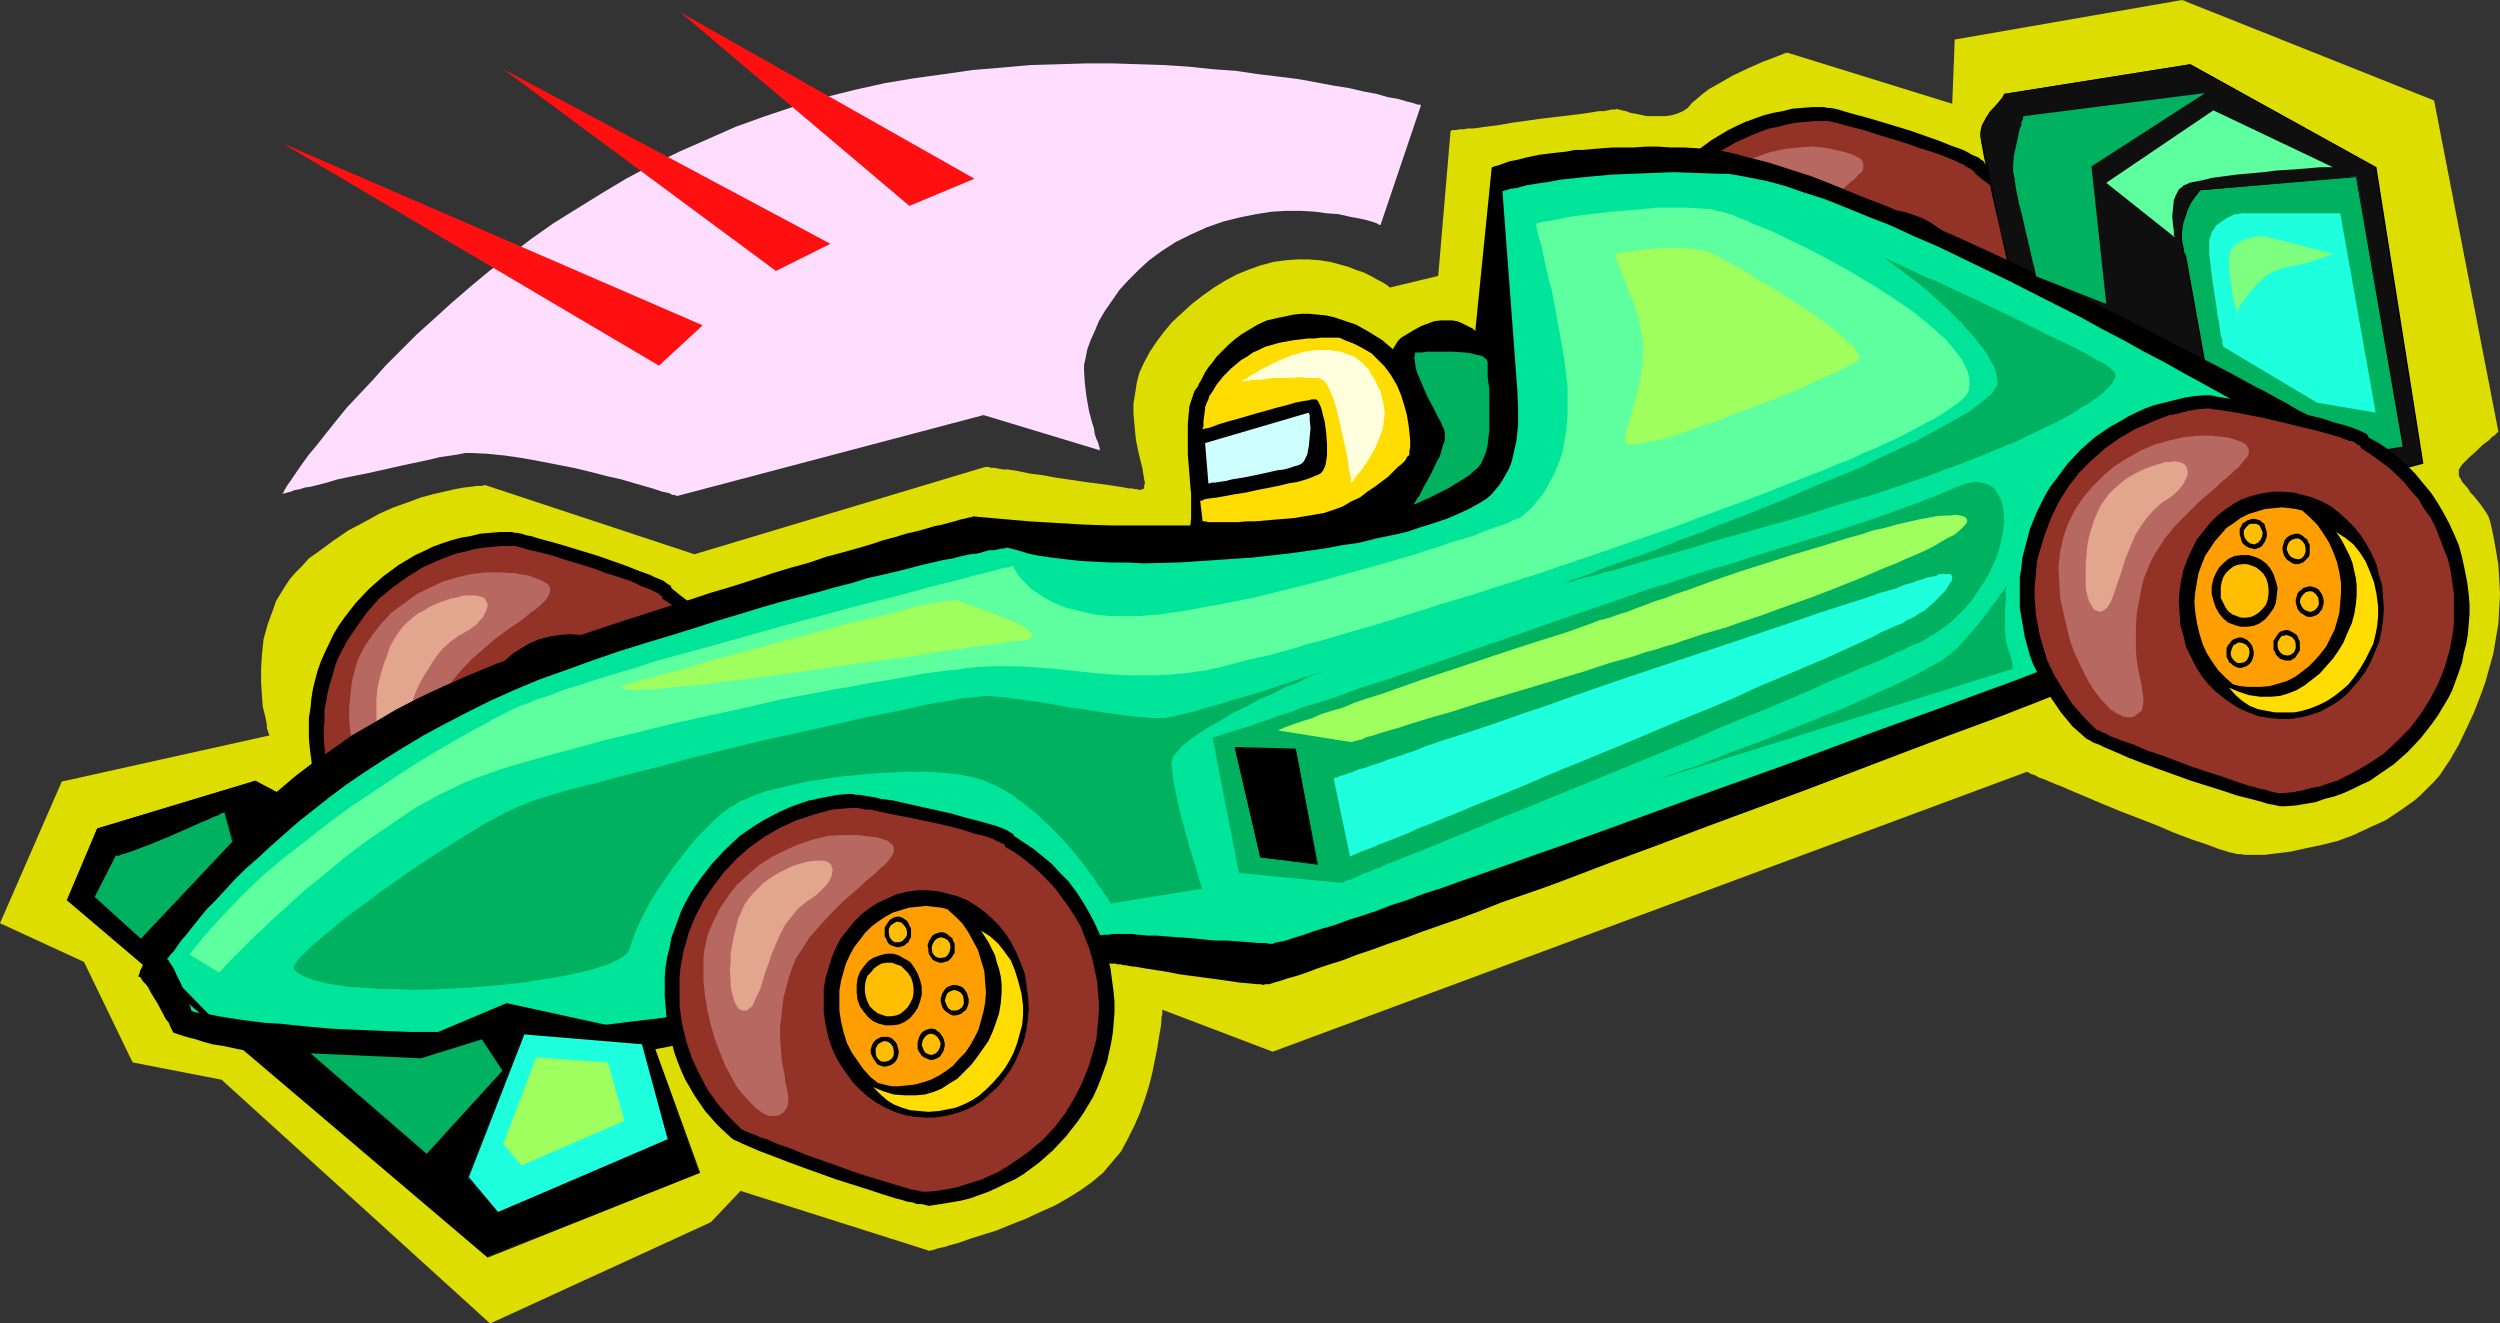 <?xml version="1.0" encoding="UTF-8" standalone="no"?>
<svg
   version="1.0"
   width="129.766mm"
   height="68.697mm"
   id="svg88"
   sodipodi:docname="Race Car 10.wmf"
   xmlns:inkscape="http://www.inkscape.org/namespaces/inkscape"
   xmlns:sodipodi="http://sodipodi.sourceforge.net/DTD/sodipodi-0.dtd"
   xmlns="http://www.w3.org/2000/svg"
   xmlns:svg="http://www.w3.org/2000/svg">
  <rect width="100%" height="100%" fill="#333333" stroke="none"/>
  <sodipodi:namedview
     id="namedview88"
     pagecolor="#ffffff"
     bordercolor="#000000"
     borderopacity="0.25"
     inkscape:showpageshadow="2"
     inkscape:pageopacity="0.0"
     inkscape:pagecheckerboard="0"
     inkscape:deskcolor="#d1d1d1"
     inkscape:document-units="mm" />
  <defs
     id="defs1">
    <pattern
       id="WMFhbasepattern"
       patternUnits="userSpaceOnUse"
       width="6"
       height="6"
       x="0"
       y="0" />
  </defs>
  <path
     style="fill:#dddd00;fill-opacity:1;fill-rule:evenodd;stroke:none"
     d="m 284.577,25.69 -2.424,28.436 -9.373,2.262 h -0.162 l -0.323,-0.323 -0.485,-0.323 -0.808,-0.485 -0.97,-0.485 -1.131,-0.646 -1.293,-0.646 -1.454,-0.485 -1.616,-0.646 -1.778,-0.485 -1.778,-0.485 -2.101,-0.323 -2.101,-0.162 h -2.262 l -2.262,0.162 -2.424,0.323 -2.424,0.646 -2.262,0.808 -2.424,0.969 -2.424,1.293 -2.101,1.293 -2.262,1.616 -2.101,1.616 -1.939,1.777 -1.939,1.777 -1.616,1.939 -1.454,1.939 -1.293,1.939 -1.131,2.1 -0.97,2.1 -0.485,1.939 -0.323,2.1 -0.323,1.939 v 1.939 l 0.162,1.777 0.162,1.777 0.162,1.616 0.323,1.616 0.323,1.454 0.323,1.293 0.162,0.646 0.162,0.646 0.162,1.131 0.162,0.969 0.162,0.646 -0.162,0.646 v 0.485 l -0.323,0.162 -0.646,0.162 -0.323,-0.162 h -0.485 l -0.646,-0.162 h -0.646 l -0.808,-0.162 -0.97,-0.162 -2.101,-0.323 -2.424,-0.323 -2.424,-0.323 -5.494,-0.808 -2.586,-0.485 -2.586,-0.323 -2.262,-0.485 -2.101,-0.323 h -0.97 l -0.808,-0.162 -0.808,-0.162 h -0.646 l -0.485,-0.162 h -0.323 -0.162 -0.162 L 136.229,108.737 95.182,95.165 h -0.162 l -0.485,0.162 h -0.97 l -1.131,0.162 -1.454,0.162 -1.778,0.323 -2.101,0.485 -2.101,0.485 -2.424,0.646 -2.586,0.969 -2.747,0.969 -2.909,1.293 -2.909,1.616 -3.07,1.616 -3.07,2.1 -3.07,2.262 -1.616,1.131 -1.293,1.454 -1.293,1.293 -1.131,1.293 -0.97,1.454 -1.778,2.908 -0.485,1.454 -1.131,3.07 -0.808,2.908 -0.323,3.07 -0.162,2.747 v 2.747 l 0.162,2.424 0.162,2.262 0.485,1.939 0.323,1.616 v 0.646 l 0.162,0.485 0.162,0.485 0.162,0.323 v 0.162 0 0 L 12.12,153.33 0,181.12 l 16.483,7.594 9.534,19.712 17.453,3.393 52.682,47.825 43.309,-19.873 5.818,-6.14 37.168,11.795 v 0 l 0.162,-0.162 h 0.323 l 0.485,-0.162 0.485,-0.162 0.646,-0.162 0.808,-0.162 0.97,-0.323 1.778,-0.485 2.262,-0.808 2.586,-0.808 2.586,-0.808 2.747,-1.131 2.909,-1.131 2.747,-1.293 2.909,-1.293 2.586,-1.454 2.586,-1.616 2.262,-1.616 2.101,-1.777 1.778,-2.1 1.778,-2.1 1.293,-2.424 1.293,-2.585 1.131,-2.585 0.97,-2.747 0.808,-2.585 0.646,-2.585 0.485,-2.424 0.485,-2.424 0.323,-2.1 0.323,-1.777 0.162,-1.454 v -0.646 l 0.162,-0.485 v -0.485 -0.323 -0.162 l 21.654,8.24 148.025,-54.934 0.162,0.162 h 0.162 l 0.485,0.323 0.646,0.162 0.808,0.485 0.97,0.323 1.131,0.485 1.131,0.485 1.293,0.485 1.454,0.646 3.07,1.293 3.394,1.454 3.555,1.454 7.11,2.747 3.394,1.454 3.394,1.293 1.454,0.485 1.454,0.485 1.293,0.485 1.293,0.485 1.131,0.323 0.97,0.323 0.808,0.162 0.646,0.162 h 0.646 l 0.808,0.162 h 0.808 0.97 2.101 l 2.586,-0.323 2.586,-0.323 2.909,-0.646 3.07,-0.646 3.232,-0.808 3.07,-1.131 3.07,-1.454 3.232,-1.454 2.909,-1.939 2.747,-1.939 1.293,-1.131 1.293,-1.293 1.293,-1.293 1.131,-1.293 0.97,-1.454 0.97,-1.454 1.778,-3.07 1.454,-3.07 1.454,-3.07 1.131,-2.908 1.131,-3.07 0.808,-2.908 0.808,-2.908 0.485,-2.908 0.485,-2.908 0.162,-2.908 0.162,-2.908 -0.162,-2.747 -0.162,-2.908 -0.485,-2.908 -0.485,-2.747 -0.646,-2.908 -0.323,-0.969 -0.485,-0.808 -1.131,-1.616 -1.293,-1.616 -0.646,-0.646 -0.485,-0.808 -1.131,-1.293 -0.323,-0.646 -0.323,-0.485 v -0.646 -0.646 l 0.323,-0.485 0.323,-0.485 1.454,-1.454 1.454,-1.293 1.131,-1.131 1.131,-0.808 0.323,-0.323 0.485,-0.485 0.323,-0.162 0.323,-0.323 0.323,-0.323 0.162,-0.162 L 477.527,19.712 428.078,0 383.476,7.755 382.992,20.358 350.672,10.341 H 350.51 l -0.485,0.162 -0.808,0.323 -0.808,0.323 -1.293,0.485 -1.293,0.485 -1.454,0.646 -1.454,0.646 -3.07,1.454 -3.07,1.777 -1.454,0.808 -1.293,0.969 -1.131,0.969 -0.97,0.808 -0.808,0.969 -0.97,0.646 -1.131,0.485 -1.131,0.323 -1.131,0.162 h -1.293 -2.424 l -2.262,-0.485 -0.97,-0.162 -0.808,-0.323 -0.808,-0.162 -0.485,-0.162 h -0.323 l -0.162,-0.162 v 0 l -0.323,0.162 h -0.323 -0.485 l -0.646,0.162 -0.808,0.162 h -0.97 l -0.97,0.162 -2.101,0.323 -2.586,0.323 -2.747,0.323 -2.747,0.323 -5.818,0.808 -2.747,0.485 -2.586,0.323 -2.262,0.323 h -1.131 l -0.808,0.162 h -0.808 l -0.808,0.162 h -0.646 z"
     id="path1" />
  <path
     style="fill:#000000;fill-opacity:1;fill-rule:evenodd;stroke:none"
     d="m 389.294,31.991 1.778,1.454 1.939,1.454 1.616,1.616 1.616,1.777 1.454,1.777 1.454,1.777 1.293,1.939 1.131,2.1 0.97,2.1 0.97,2.1 0.808,2.424 0.646,2.262 0.485,2.262 0.323,2.424 0.162,2.424 0.162,2.585 -0.162,1.939 -0.162,1.939 -0.323,1.939 -0.323,1.777 -0.485,1.939 -0.485,1.777 -0.646,1.777 -0.646,1.777 -0.808,1.777 -0.97,1.616 -0.97,1.616 -0.97,1.454 -2.262,3.07 -2.586,2.747 -2.747,2.424 -3.07,2.1 -1.616,1.131 -1.616,0.808 -1.778,0.808 -1.616,0.808 -1.778,0.646 -1.939,0.646 -1.778,0.485 -1.939,0.485 -1.939,0.323 -1.939,0.323 h -1.939 l -2.101,0.162 -0.485,-0.162 h -0.485 l -0.646,-0.162 -0.808,-0.323 -0.97,-0.162 -0.97,-0.323 -1.131,-0.485 -1.131,-0.485 -2.586,-0.969 -2.747,-1.131 -2.909,-1.293 -2.909,-1.293 -6.141,-2.908 -2.909,-1.293 -2.747,-1.454 -2.586,-1.131 -2.262,-1.293 -0.97,-0.485 -0.808,-0.485 -0.808,-0.485 -0.646,-0.485 -2.424,-2.747 -2.101,-2.908 -1.778,-3.07 -1.616,-3.393 -0.646,-1.616 -0.485,-1.777 -0.485,-1.777 -0.485,-1.777 -0.485,-3.716 -0.162,-1.777 v -1.939 l 0.162,-2.1 0.162,-1.939 0.323,-1.939 0.323,-1.777 0.323,-1.939 0.646,-1.777 0.646,-1.777 0.646,-1.777 0.808,-1.777 0.808,-1.616 0.97,-1.616 1.131,-1.616 2.262,-2.908 2.586,-2.747 2.747,-2.424 3.07,-2.262 1.616,-0.969 1.616,-0.969 1.616,-0.808 1.778,-0.808 1.778,-0.646 1.778,-0.646 1.939,-0.485 1.778,-0.323 1.939,-0.485 1.939,-0.162 2.101,-0.162 h 1.939 0.323 l 0.485,0.162 h 0.646 l 0.808,0.162 0.808,0.162 0.97,0.323 1.131,0.323 1.131,0.323 2.424,0.646 2.747,0.808 5.818,1.777 2.747,0.969 2.747,0.969 2.424,0.969 2.262,0.808 0.97,0.485 0.808,0.485 0.808,0.323 0.646,0.323 0.323,0.323 0.323,0.162 0.323,0.323 z"
     id="path2" />
  <path
     style="fill:#933226;fill-opacity:1;fill-rule:evenodd;stroke:none"
     d="m 387.516,34.091 1.616,1.293 1.778,1.293 3.07,3.07 1.454,1.777 1.131,1.777 1.293,1.777 1.131,1.939 0.97,1.939 0.808,2.1 0.646,2.1 0.646,2.1 0.485,2.1 0.323,2.262 0.162,2.424 v 2.262 1.777 l -0.162,1.777 -0.162,1.939 -0.323,1.616 -0.485,1.777 -0.485,1.777 -0.646,1.616 -0.646,1.616 -1.616,3.231 -1.778,2.908 -2.101,2.747 -2.424,2.585 -2.586,2.262 -2.747,2.1 -3.07,1.777 -3.232,1.454 -1.616,0.646 -3.555,0.969 -1.778,0.485 -1.778,0.323 -1.778,0.162 -1.939,0.162 h -1.778 l -0.485,-0.162 h -0.485 l -0.646,-0.162 -0.808,-0.323 -0.97,-0.162 -0.808,-0.323 -1.131,-0.485 -1.131,-0.485 -2.424,-0.969 -2.747,-1.131 -2.909,-1.131 -2.747,-1.293 -5.818,-2.747 -2.747,-1.293 -2.586,-1.293 -2.262,-1.131 -1.131,-0.485 -0.97,-0.485 -0.808,-0.485 -0.646,-0.323 -0.646,-0.323 -0.485,-0.323 -2.262,-2.585 -1.939,-2.747 -1.616,-2.908 -1.454,-3.07 -1.131,-3.231 -0.808,-3.393 -0.485,-3.393 -0.162,-3.555 v -1.777 l 0.162,-1.939 0.323,-1.777 0.323,-1.777 0.485,-1.616 0.485,-1.777 1.293,-3.393 1.454,-3.07 1.939,-3.07 2.101,-2.747 2.424,-2.424 2.586,-2.424 2.747,-2.1 3.07,-1.777 3.232,-1.454 1.616,-0.646 1.778,-0.646 1.778,-0.323 1.778,-0.485 1.778,-0.323 1.778,-0.162 1.939,-0.162 h 1.778 0.323 0.485 l 0.646,0.162 0.646,0.162 0.808,0.162 0.97,0.323 1.939,0.485 2.424,0.646 2.424,0.808 5.333,1.616 2.747,0.969 2.586,0.808 2.262,0.808 1.939,0.808 0.97,0.485 0.808,0.323 0.646,0.485 0.646,0.323 0.485,0.323 0.162,0.162 0.323,0.323 z"
     id="path3" />
  <path
     style="fill:#000000;fill-opacity:1;fill-rule:evenodd;stroke:none"
     d="m 369.417,41.039 2.101,0.162 1.939,0.323 1.939,0.646 1.778,0.646 1.778,0.969 1.616,1.131 1.616,1.293 1.293,1.454 1.293,1.616 1.131,1.777 0.97,1.777 0.808,2.1 0.808,1.939 0.485,2.262 0.323,2.1 v 2.262 l -0.162,2.262 -0.323,2.262 -0.485,2.1 -0.646,2.1 -0.808,1.939 -1.131,1.777 -1.131,1.616 -1.293,1.616 -1.454,1.454 -1.616,1.293 -1.616,1.131 -1.778,0.969 -1.939,0.646 -1.778,0.485 -2.101,0.323 -1.939,0.162 -2.101,-0.162 -1.939,-0.323 -1.939,-0.646 -1.939,-0.646 -1.616,-0.969 -1.778,-1.131 -1.454,-1.293 -1.454,-1.454 -1.293,-1.616 -0.97,-1.616 -1.131,-1.939 -0.808,-1.939 -0.646,-1.939 -0.485,-2.1 -0.323,-2.262 V 63.336 l 0.162,-2.262 0.162,-2.262 0.646,-2.1 0.646,-2.1 0.808,-1.939 0.97,-1.777 1.293,-1.777 1.293,-1.616 1.454,-1.293 1.454,-1.293 1.778,-1.131 1.778,-0.969 1.778,-0.808 1.939,-0.485 1.939,-0.323 z"
     id="path4" />
  <path
     style="fill:#ff9e00;fill-opacity:1;fill-rule:evenodd;stroke:none"
     d="m 369.417,44.27 h 1.454 l 1.454,0.162 1.454,0.485 1.131,0.323 1.454,1.454 1.293,1.616 0.97,1.616 0.97,1.777 0.646,2.1 0.485,1.939 0.323,2.262 0.162,2.1 -0.162,1.939 -0.162,1.939 -0.485,1.777 -0.646,1.777 -0.646,1.616 -0.808,1.616 -1.131,1.454 -0.97,1.293 -1.293,1.293 -1.293,0.969 -1.454,0.969 -1.454,0.808 -1.616,0.646 -1.778,0.485 -1.616,0.162 -1.778,0.162 -1.454,-0.162 -1.293,-0.162 -2.747,-0.808 -1.293,-1.293 -1.293,-1.616 -1.131,-1.616 -0.808,-1.939 -0.646,-1.939 -0.646,-1.939 -0.323,-2.262 V 63.174 61.235 l 0.323,-1.939 0.485,-1.777 0.485,-1.777 0.808,-1.616 0.808,-1.616 1.131,-1.454 0.97,-1.293 1.293,-1.293 1.293,-1.131 1.454,-0.808 1.454,-0.969 1.616,-0.485 1.616,-0.485 1.778,-0.323 z"
     id="path5" />
  <path
     style="fill:#b76860;fill-opacity:1;fill-rule:evenodd;stroke:none"
     d="m 361.499,29.729 1.131,0.323 0.97,0.323 0.808,0.485 0.646,0.323 0.323,0.485 0.162,0.485 v 0.485 0.485 l -0.323,0.646 -0.646,0.485 -0.485,0.646 -0.808,0.646 -0.808,0.646 -0.808,0.808 -2.101,1.454 -2.262,1.616 -2.424,1.777 -2.586,2.1 -2.424,2.1 -2.262,2.424 -2.101,2.585 -0.808,1.293 -0.97,1.454 -0.646,1.454 -0.646,1.616 -0.97,2.908 -0.646,2.747 -0.323,2.585 -0.323,2.424 -0.162,2.1 0.162,2.1 v 1.777 l 0.162,1.616 0.162,1.454 0.162,1.293 v 1.131 0.969 l -0.162,0.808 -0.485,0.646 -0.485,0.646 -0.97,0.323 -0.485,0.162 h -0.485 l -0.485,-0.162 h -0.646 l -1.131,-0.646 -1.131,-0.969 -1.131,-1.293 -1.131,-1.616 -0.97,-1.777 -1.131,-2.1 -0.97,-2.262 -0.808,-2.424 -0.646,-2.585 -0.646,-2.747 -0.323,-2.908 -0.162,-2.908 v -3.07 l 0.162,-3.07 0.162,-1.454 0.323,-1.454 0.485,-1.454 0.485,-1.293 0.485,-1.454 0.646,-1.131 1.616,-2.585 1.778,-2.262 1.939,-2.1 2.424,-1.777 2.424,-1.616 2.424,-1.454 2.747,-1.131 2.747,-0.969 2.909,-0.646 2.909,-0.323 2.909,-0.162 2.747,0.323 z"
     id="path6" />
  <path
     style="fill:#e2a58e;fill-opacity:1;fill-rule:evenodd;stroke:none"
     d="m 349.056,33.445 h -0.162 -0.323 l -0.485,0.162 h -0.646 l -0.646,0.323 -0.808,0.162 -0.97,0.323 -0.97,0.323 -1.131,0.485 -1.131,0.485 -0.97,0.646 -1.131,0.646 -1.131,0.808 -0.97,0.969 -0.97,0.969 -0.97,1.131 -0.808,1.293 -0.646,1.454 -0.808,1.616 -0.485,1.616 -0.485,1.777 -0.323,1.616 -0.323,1.777 -0.162,1.616 -0.162,1.616 v 1.454 l 0.162,1.293 0.162,1.293 0.323,0.808 0.485,0.808 0.485,0.485 0.646,0.162 0.485,-0.162 h 0.323 l 0.646,-0.646 0.646,-0.808 0.646,-0.969 0.646,-1.293 0.646,-1.616 0.646,-1.616 0.646,-1.777 0.808,-1.777 0.97,-1.777 1.131,-1.777 1.131,-1.777 1.293,-1.454 1.616,-1.616 1.616,-1.131 1.939,-0.969 0.808,-0.646 0.808,-0.646 0.646,-0.646 0.485,-0.485 0.323,-0.646 0.323,-0.646 0.323,-0.646 v -0.485 -0.485 l -0.162,-0.485 -0.323,-0.485 -0.485,-0.323 -0.485,-0.162 -0.808,-0.162 h -0.97 z"
     id="path7" />
  <path
     style="fill:#0f0f0f;fill-opacity:1;fill-rule:evenodd;stroke:none"
     d="m 393.172,18.419 36.522,-5.817 36.36,20.196 9.211,58.004 -37.653,10.017 -40.723,-36.03 v 0 -0.162 l -0.162,-0.323 -0.162,-0.485 V 63.336 l -0.162,-0.646 -0.162,-0.808 -0.162,-0.808 -0.485,-1.939 -0.485,-2.262 -0.646,-2.585 -0.485,-2.747 -0.646,-2.908 -0.646,-2.908 -1.454,-6.301 -1.293,-5.978 -0.646,-3.07 -0.646,-2.747 V 26.821 26.013 l 0.162,-0.808 0.162,-0.646 0.646,-1.454 0.808,-1.131 0.97,-1.131 0.97,-0.969 0.646,-0.808 0.162,-0.323 z"
     id="path8" />
  <path
     style="fill:#000000;fill-opacity:1;fill-rule:evenodd;stroke:none"
     d="m 393.334,18.581 h -0.162 l 36.522,-5.817 h -0.162 l 36.522,20.196 -0.162,-0.162 9.211,58.004 0.162,-0.162 -37.653,10.017 h 0.162 L 396.889,64.79 h 0.162 v 0 l -0.162,-0.323 v 0.162 -0.323 -0.162 l -0.162,-0.323 v 0 -0.485 -0.162 l -0.162,-0.646 v 0.162 l -0.162,-0.808 -0.162,-0.808 -0.485,-1.939 -0.485,-2.262 -0.646,-2.585 -0.485,-2.747 -0.646,-2.908 -0.808,-2.908 -1.293,-6.301 -1.939,-9.048 -0.646,-2.747 -0.162,-0.808 0.162,-0.808 0.162,-0.808 v 0.162 l 0.162,-0.808 0.646,-1.293 0.808,-1.293 0.97,-1.131 0.808,-0.808 0.646,-0.808 0.162,-0.323 0.162,-0.323 -0.162,-0.162 -0.162,0.323 -0.162,0.323 -0.646,0.808 -0.808,0.969 -0.97,0.969 -0.808,1.293 -0.808,1.454 -0.162,0.646 v 0 l -0.162,0.808 v 0.808 l 0.162,0.808 0.485,2.747 1.939,9.048 1.454,6.301 0.646,2.908 0.646,2.908 0.646,2.747 0.485,2.585 0.485,2.262 0.485,1.939 0.162,0.808 0.162,0.808 v 0 l 0.162,0.646 v 0 l 0.162,0.485 v 0 0.485 0 l 0.162,0.323 v 0 0.162 0 0.162 l 40.885,36.03 37.814,-10.017 -9.211,-58.165 -36.522,-20.196 -36.522,5.817 z"
     id="path9" />
  <path
     style="fill:#00b260;fill-opacity:1;fill-rule:evenodd;stroke:none"
     d="m 431.633,37.323 30.704,-2.747 9.211,53.157 -34.906,5.655 -7.918,-43.139 v 0 l -0.162,-0.162 -0.162,-0.485 v -0.323 l -0.162,-0.646 -0.162,-0.646 v -0.808 l -0.162,-0.808 0.162,-0.969 v -0.969 l 0.323,-1.131 0.323,-1.131 0.485,-1.131 0.646,-1.293 0.646,-1.131 z"
     id="path10" />
  <path
     style="fill:#000000;fill-opacity:1;fill-rule:evenodd;stroke:none"
     d="m 431.633,37.323 v 0 l 30.704,-2.585 -0.162,-0.162 9.211,53.157 0.162,-0.162 -34.906,5.817 v 0 l -7.757,-43.139 v -0.162 l -0.162,-0.162 -0.162,-0.323 -0.162,-0.485 v 0.162 -0.646 l -0.162,-0.646 -0.162,-0.808 v -0.808 -0.969 l 0.162,-0.969 0.162,-1.131 v 0.162 l 0.485,-1.293 0.323,-1.131 0.646,-1.293 0.808,-1.131 0.97,-1.293 -0.162,-0.162 -0.97,1.293 -0.808,1.293 -0.646,1.293 -0.485,1.131 -0.323,1.131 v 0 l -0.162,1.131 -0.162,0.969 -0.162,0.969 0.162,0.808 v 0.808 l 0.162,0.646 0.162,0.646 v 0 l 0.162,0.485 v 0.323 l 0.162,0.162 v 0 0 l 7.918,43.301 35.229,-5.655 -9.373,-53.318 -30.866,2.585 z"
     id="path11" />
  <path
     style="fill:#000000;fill-opacity:1;fill-rule:evenodd;stroke:none"
     d="m 131.704,115.361 1.778,1.454 1.939,1.454 1.616,1.616 1.616,1.777 1.454,1.777 1.454,1.777 1.131,1.939 1.293,2.1 0.97,2.1 0.808,2.262 0.97,2.1 0.485,2.424 0.485,2.262 0.485,2.424 0.162,2.424 v 2.585 1.939 l -0.162,1.939 -0.323,1.939 -0.323,1.939 -0.485,1.777 -0.485,1.939 -0.646,1.777 -0.646,1.777 -0.808,1.616 -0.97,1.777 -0.97,1.454 -0.97,1.616 -2.262,2.908 -2.586,2.747 -2.747,2.424 -3.07,2.262 -3.232,1.939 -1.778,0.808 -1.616,0.808 -1.778,0.646 -1.778,0.646 -1.939,0.485 -1.939,0.323 -1.939,0.485 -1.939,0.162 -1.939,0.162 h -1.939 -0.485 l -0.646,-0.162 -0.646,-0.162 -0.808,-0.162 -0.97,-0.323 -0.97,-0.323 -0.97,-0.485 -1.293,-0.323 -2.586,-0.969 -2.747,-1.131 -2.909,-1.293 -2.909,-1.454 -6.141,-2.747 -3.07,-1.293 -2.747,-1.454 -2.424,-1.293 -2.262,-1.131 -0.97,-0.485 -0.97,-0.485 -0.646,-0.485 -0.808,-0.485 -2.262,-2.747 -2.101,-2.908 -1.778,-3.07 -1.616,-3.393 -0.646,-1.777 -0.485,-1.616 -0.646,-1.777 -0.323,-1.777 -0.485,-3.716 -0.162,-1.939 v -1.939 -1.939 l 0.323,-2.1 0.162,-1.777 0.323,-1.939 0.485,-1.939 0.485,-1.777 0.646,-1.777 0.808,-1.777 1.616,-3.393 0.97,-1.616 1.131,-1.616 2.262,-2.908 2.586,-2.747 2.747,-2.424 3.07,-2.262 1.616,-0.969 1.616,-0.969 1.778,-0.808 1.616,-0.808 1.778,-0.646 1.939,-0.646 1.778,-0.485 1.939,-0.323 1.939,-0.485 1.939,-0.162 1.939,-0.162 h 2.101 0.323 l 0.485,0.162 h 0.485 l 0.808,0.162 0.97,0.323 0.97,0.162 0.97,0.323 1.131,0.323 2.424,0.646 2.747,0.808 5.818,1.777 2.747,0.969 2.747,0.969 2.424,0.969 2.262,0.808 0.97,0.485 0.808,0.323 0.808,0.323 0.646,0.485 0.485,0.323 0.323,0.162 0.162,0.323 z"
     id="path12" />
  <path
     style="fill:#933226;fill-opacity:1;fill-rule:evenodd;stroke:none"
     d="m 129.926,117.462 1.778,1.131 1.616,1.454 1.616,1.616 1.454,1.616 1.454,1.616 1.131,1.616 1.293,1.939 0.97,1.939 0.97,1.939 0.97,2.1 0.646,2.1 0.646,2.1 0.485,2.262 0.323,2.1 0.162,2.424 0.162,2.262 -0.162,1.777 -0.162,1.939 -0.162,1.777 -0.323,1.777 -0.485,1.777 -0.485,1.616 -1.293,3.231 -1.616,3.231 -1.778,2.908 -2.262,2.747 -2.262,2.585 -2.586,2.262 -2.909,2.1 -3.07,1.939 -3.232,1.454 -1.616,0.646 -3.394,0.969 -1.778,0.323 -1.778,0.323 -1.778,0.162 -1.939,0.162 h -1.939 -0.323 l -0.646,-0.162 -0.646,-0.162 -0.646,-0.162 -0.97,-0.323 -0.97,-0.323 -0.97,-0.485 -1.131,-0.323 -2.586,-0.969 -2.586,-1.131 -5.656,-2.585 -5.818,-2.585 -2.747,-1.293 -2.586,-1.293 -2.262,-1.131 -0.97,-0.485 -0.97,-0.485 -0.808,-0.485 -0.808,-0.485 -0.485,-0.323 -0.646,-0.323 -2.101,-2.585 -1.939,-2.747 -1.778,-2.747 -1.454,-3.231 -1.131,-3.231 -0.808,-3.231 -0.323,-1.777 -0.162,-1.777 -0.162,-1.777 v -1.777 l 0.162,-1.777 v -1.939 l 0.323,-1.777 0.323,-1.777 0.485,-1.777 0.485,-1.616 0.485,-1.777 0.646,-1.616 1.616,-3.07 1.939,-2.908 2.101,-2.908 2.262,-2.585 2.747,-2.262 2.747,-1.939 3.07,-1.939 3.232,-1.454 3.394,-1.293 1.616,-0.323 1.778,-0.485 1.939,-0.323 1.778,-0.162 1.778,-0.162 h 1.939 0.323 0.485 l 0.485,0.162 0.808,0.162 0.808,0.323 0.808,0.162 2.101,0.485 2.424,0.646 2.424,0.808 5.333,1.616 2.586,0.969 2.586,0.808 2.424,0.808 1.939,0.969 0.97,0.323 0.808,0.323 0.646,0.323 0.646,0.323 0.485,0.323 0.323,0.323 0.162,0.162 z"
     id="path13" />
  <path
     style="fill:#000000;fill-opacity:1;fill-rule:evenodd;stroke:none"
     d="m 111.827,124.409 2.101,0.162 1.939,0.323 1.939,0.646 1.778,0.808 1.778,0.808 1.616,1.131 1.616,1.293 1.293,1.454 1.293,1.616 1.131,1.777 1.131,1.777 0.808,1.939 0.646,2.1 0.485,2.262 0.323,2.1 v 2.262 l -0.162,2.262 -0.323,2.262 -0.485,2.1 -0.646,2.1 -0.808,1.939 -1.131,1.777 -1.131,1.777 -1.293,1.616 -1.454,1.454 -1.616,1.293 -1.616,0.969 -1.778,0.969 -1.778,0.808 -1.939,0.485 -1.939,0.323 -2.101,0.162 -2.101,-0.162 -1.939,-0.323 -1.939,-0.646 -1.939,-0.646 -1.616,-0.969 -1.616,-1.131 -1.616,-1.293 -1.454,-1.454 -1.293,-1.616 -1.131,-1.777 -0.97,-1.777 -0.808,-2.1 -0.646,-1.939 -0.485,-2.1 -0.323,-2.262 v -2.262 l 0.162,-2.262 0.323,-2.262 0.485,-2.1 0.646,-2.1 0.808,-1.939 1.131,-1.777 1.131,-1.777 1.293,-1.616 1.454,-1.293 1.454,-1.293 1.778,-1.131 1.616,-0.969 1.939,-0.808 1.939,-0.485 1.939,-0.323 z"
     id="path14" />
  <path
     style="fill:#ff9e00;fill-opacity:1;fill-rule:evenodd;stroke:none"
     d="m 111.827,127.641 h 1.454 l 1.454,0.162 1.293,0.323 1.293,0.485 1.454,1.454 1.131,1.454 1.131,1.777 0.97,1.777 0.646,2.1 0.646,1.939 0.323,2.262 v 2.1 l -0.162,1.939 -0.162,1.939 -0.485,1.777 -0.485,1.777 -0.808,1.616 -0.97,1.616 -0.97,1.454 -1.131,1.293 -1.131,1.293 -1.293,1.131 -1.454,0.808 -1.454,0.969 -1.616,0.485 -1.616,0.485 -1.778,0.323 -1.778,0.162 -1.293,-0.162 -1.454,-0.323 -1.293,-0.323 -1.293,-0.323 -1.454,-1.454 -1.293,-1.616 -0.97,-1.616 -0.97,-1.777 -0.646,-2.1 -0.485,-1.939 -0.323,-2.262 -0.162,-2.262 0.162,-1.777 0.162,-1.939 0.485,-1.777 0.485,-1.777 0.808,-1.616 0.808,-1.616 1.131,-1.454 1.131,-1.293 1.131,-1.293 1.293,-1.131 1.454,-0.808 1.454,-0.808 1.616,-0.646 1.616,-0.485 1.616,-0.323 z"
     id="path15" />
  <path
     style="fill:#b76860;fill-opacity:1;fill-rule:evenodd;stroke:none"
     d="m 103.747,112.938 1.293,0.485 0.97,0.323 0.808,0.485 0.646,0.323 0.323,0.485 0.162,0.485 v 0.485 l -0.162,0.485 -0.323,0.646 -0.485,0.646 -0.485,0.485 -0.646,0.646 -0.808,0.646 -0.97,0.646 -1.939,1.616 -2.424,1.616 -2.424,1.777 -2.424,2.1 -2.424,2.1 -2.262,2.424 -2.101,2.585 -0.97,1.293 -0.808,1.454 -0.646,1.454 -0.646,1.616 -0.97,2.908 -0.646,2.908 -0.485,2.424 -0.323,2.424 v 2.262 1.939 1.777 l 0.323,1.616 v 1.616 l 0.162,1.131 0.162,1.293 -0.162,0.969 -0.162,0.808 -0.323,0.646 -0.646,0.646 -0.808,0.323 -0.646,0.162 H 79.992 l -0.485,-0.162 -0.646,-0.162 -1.131,-0.485 -1.131,-1.131 -1.131,-1.293 -1.131,-1.454 -1.131,-1.939 -0.97,-1.939 -0.97,-2.262 -0.808,-2.585 -0.646,-2.585 -0.646,-2.747 -0.323,-2.908 -0.323,-2.908 v -3.07 l 0.323,-3.07 0.162,-1.454 0.323,-1.454 0.808,-2.908 0.646,-1.293 0.646,-1.293 1.616,-2.424 1.778,-2.262 1.939,-2.1 2.424,-1.777 2.424,-1.777 2.586,-1.293 2.747,-1.293 2.747,-0.808 2.747,-0.646 2.909,-0.323 h 2.909 l 2.747,0.162 z"
     id="path16" />
  <path
     style="fill:#e2a58e;fill-opacity:1;fill-rule:evenodd;stroke:none"
     d="m 91.304,116.815 h -0.162 -0.162 l -0.485,0.162 -0.646,0.162 -0.646,0.162 -0.808,0.162 -1.939,0.646 -1.131,0.485 -1.131,0.485 -0.97,0.646 -1.293,0.646 -0.97,0.808 -1.131,0.969 -0.97,0.969 -0.808,1.131 -0.808,1.293 -0.808,1.454 -0.485,1.616 -0.646,1.616 -0.485,1.616 -0.485,1.777 -0.323,1.777 -0.162,1.616 v 1.616 1.454 1.293 l 0.323,1.293 0.323,0.969 0.485,0.646 0.485,0.485 0.646,0.162 h 0.485 l 0.323,-0.162 0.646,-0.485 0.646,-0.969 0.646,-0.969 0.646,-1.454 0.646,-1.454 0.646,-1.616 0.646,-1.777 0.808,-1.777 0.97,-1.777 1.131,-1.777 1.131,-1.777 1.293,-1.616 1.616,-1.454 1.616,-1.131 1.939,-1.131 1.616,-1.131 0.485,-0.646 0.646,-0.646 0.323,-0.646 0.323,-0.646 0.162,-0.485 0.162,-0.485 v -0.485 l -0.323,-0.485 -0.162,-0.485 -0.485,-0.323 -0.646,-0.162 -0.808,-0.162 h -0.808 z"
     id="path17" />
  <path
     style="fill:#000000;fill-opacity:1;fill-rule:evenodd;stroke:none"
     d="m 27.149,191.622 v -0.162 l 0.162,-0.323 0.162,-0.646 0.323,-0.646 0.485,-1.131 0.485,-1.131 0.646,-1.293 0.808,-1.616 0.97,-1.616 0.97,-1.939 1.293,-1.939 1.293,-2.1 1.454,-2.1 1.778,-2.424 1.778,-2.262 1.939,-2.424 2.262,-2.585 2.424,-2.585 2.586,-2.585 2.747,-2.585 3.07,-2.585 3.232,-2.747 3.394,-2.585 3.717,-2.585 3.878,-2.747 4.202,-2.424 4.363,-2.585 4.686,-2.424 4.848,-2.262 5.171,-2.262 5.494,-2.262 5.818,-1.939 5.656,-1.939 5.656,-1.939 5.333,-1.777 5.01,-1.616 5.01,-1.616 4.686,-1.454 4.363,-1.454 4.363,-1.293 4.04,-1.293 3.878,-1.293 3.717,-1.131 3.555,-0.969 3.232,-1.131 3.07,-0.808 2.909,-0.808 2.747,-0.808 2.424,-0.808 2.424,-0.646 2.101,-0.646 2.101,-0.485 1.778,-0.485 1.616,-0.485 1.616,-0.323 1.131,-0.323 1.293,-0.323 0.97,-0.323 0.808,-0.162 0.646,-0.162 0.646,-0.162 h 0.323 l 0.162,-0.162 v 0 l 10.989,0.969 5.494,0.323 5.333,0.323 5.333,0.162 h 5.171 5.171 5.171 l 0.162,-1.293 v -1.454 -1.616 -1.777 l -0.162,-1.777 -0.162,-2.1 -0.323,-3.878 v -4.039 -1.939 l 0.162,-1.939 0.162,-1.616 0.485,-1.454 0.485,-1.454 0.808,-1.131 v -0.162 l 0.162,-0.323 0.323,-0.485 0.323,-0.646 0.485,-0.969 0.646,-0.969 0.808,-0.969 0.808,-1.131 1.131,-1.131 1.131,-1.131 1.293,-1.131 1.293,-0.969 1.616,-0.969 1.616,-0.969 1.778,-0.808 2.101,-0.485 1.616,-0.323 1.454,-0.323 1.616,-0.162 h 1.616 l 1.616,0.162 1.616,0.162 1.454,0.323 1.454,0.485 1.454,0.485 1.454,0.485 2.586,1.454 2.586,1.616 2.101,1.777 0.485,-0.808 0.485,-0.808 0.646,-0.646 0.808,-0.485 1.616,-0.969 1.454,-0.808 1.293,-0.485 1.293,-0.485 1.293,-0.162 h 1.131 1.131 l 0.97,0.162 0.808,0.323 0.646,0.323 0.646,0.323 0.646,0.323 0.323,0.162 0.323,0.323 0.162,0.162 v 0 l 3.232,-32.153 h 0.162 l 0.323,-0.162 0.646,-0.162 0.97,-0.323 1.293,-0.485 1.616,-0.323 1.939,-0.485 2.262,-0.485 2.586,-0.323 2.909,-0.323 1.616,-0.323 h 1.616 l 1.778,-0.162 1.939,-0.162 2.101,-0.162 h 2.101 2.101 l 2.262,-0.162 h 2.424 l 2.424,0.162 h 2.586 l 2.747,0.162 1.454,0.162 1.454,0.162 1.616,0.162 1.616,0.323 1.939,0.485 1.778,0.485 3.878,0.969 4.04,1.293 4.525,1.454 4.525,1.777 4.686,1.939 5.01,1.939 5.01,2.1 5.01,2.262 5.171,2.262 10.504,4.847 10.181,5.009 5.01,2.585 5.01,2.424 4.686,2.424 4.686,2.424 4.363,2.262 4.04,2.1 4.04,2.1 3.555,1.939 1.778,0.969 1.616,0.808 1.454,0.808 1.454,0.808 1.293,0.646 1.293,0.808 1.131,0.646 0.97,0.485 0.97,0.485 0.808,0.485 0.646,0.485 0.646,0.323 0.485,0.162 0.323,0.162 0.162,0.162 v 0 0.162 l 0.162,0.162 v 0.485 l 0.162,0.485 v 0.646 l 0.162,0.808 0.162,0.808 0.162,0.969 0.323,2.262 0.485,2.424 0.485,2.747 0.323,2.908 0.485,5.655 0.323,2.585 v 2.424 1.131 0.969 l -0.162,0.969 -0.162,0.808 -0.162,0.808 -0.162,0.646 -0.162,0.323 -0.323,0.323 -0.323,0.323 -0.646,0.162 -0.808,0.485 -1.131,0.485 -1.454,0.485 -1.616,0.646 -1.778,0.808 -2.101,0.808 -2.262,0.969 -2.586,0.969 -2.586,0.969 -2.909,1.131 -3.07,1.293 -3.394,1.293 -3.232,1.293 -3.717,1.293 -3.717,1.454 -3.717,1.454 -4.04,1.616 -4.04,1.616 -4.202,1.454 -4.363,1.777 -8.726,3.393 -9.211,3.393 -9.373,3.555 -19.069,7.271 -19.23,7.109 -9.373,3.555 -9.211,3.393 -8.888,3.393 -4.363,1.616 -4.202,1.454 -4.202,1.454 -4.04,1.616 -3.878,1.454 -3.717,1.293 -3.717,1.293 -3.394,1.293 -3.394,1.131 -3.07,1.131 -2.909,0.969 -2.909,1.131 -2.586,0.808 -2.424,0.808 -2.101,0.808 -1.939,0.646 -1.778,0.485 -1.454,0.485 -1.131,0.323 -0.97,0.323 h -0.808 l -0.323,0.162 -0.646,-0.162 h -0.646 l -1.616,-0.162 -1.939,-0.162 -2.101,-0.323 -2.262,-0.323 -2.424,-0.323 -4.848,-0.646 -2.424,-0.485 -2.101,-0.323 -2.101,-0.323 -1.778,-0.323 -1.454,-0.162 -0.646,-0.162 h -0.485 l -0.485,-0.162 h -0.323 -0.162 v 0 h -0.162 l -0.485,-0.162 h -1.293 l -0.646,0.162 h -0.808 l -0.97,0.162 h -1.131 l -1.131,0.162 -1.454,0.162 -1.454,0.162 -1.778,0.162 -1.939,0.323 -2.101,0.162 -2.424,0.485 -2.424,0.323 -2.747,0.485 -3.07,0.646 -3.07,0.485 -3.555,0.646 -3.717,0.646 -4.04,0.969 -4.202,0.808 -4.525,0.969 -4.848,0.969 -5.01,1.131 -5.494,1.131 -5.656,1.293 -6.141,1.454 -6.141,1.293 -5.979,1.131 -5.818,1.131 -5.656,0.808 -5.656,0.646 -5.333,0.646 -5.333,0.485 -5.171,0.162 -4.848,0.323 H 88.557 83.87 79.507 l -4.202,-0.162 -4.04,-0.323 -3.878,-0.162 -3.555,-0.323 -3.555,-0.485 -3.232,-0.485 -3.07,-0.485 -2.909,-0.485 -2.586,-0.485 -2.424,-0.485 -2.262,-0.485 -2.101,-0.323 -1.778,-0.485 -1.454,-0.485 -1.293,-0.323 -1.131,-0.323 -0.97,-0.323 -0.485,-0.162 -0.485,-0.162 v 0 l -0.162,-0.162 -0.162,-0.323 -0.323,-0.646 -0.323,-0.808 -0.646,-0.808 -0.485,-0.969 -1.131,-2.1 -1.293,-2.1 -0.485,-0.969 -0.485,-0.646 -0.646,-0.646 -0.323,-0.646 -0.323,-0.162 z"
     id="path18" />
  <path
     style="fill:#00e599;fill-opacity:1;fill-rule:evenodd;stroke:none"
     d="m 32.805,188.229 v -0.162 l 0.323,-0.323 0.323,-0.485 0.646,-0.646 0.646,-0.969 0.808,-1.131 1.131,-1.293 1.131,-1.454 1.293,-1.616 1.454,-1.777 1.778,-1.777 1.778,-1.939 1.939,-2.1 2.101,-2.1 2.424,-2.1 2.424,-2.262 2.747,-2.424 2.747,-2.424 3.07,-2.424 3.07,-2.424 3.232,-2.424 3.555,-2.424 3.717,-2.424 3.878,-2.424 4.04,-2.424 4.202,-2.262 4.363,-2.262 4.525,-2.262 4.686,-2.1 5.01,-2.1 5.01,-1.777 5.333,-1.939 5.171,-1.777 5.171,-1.616 4.848,-1.454 4.686,-1.454 4.525,-1.454 4.363,-1.293 4.202,-1.293 3.878,-1.131 3.717,-0.969 3.717,-0.969 3.394,-0.969 3.232,-0.808 3.07,-0.969 2.909,-0.646 2.747,-0.646 2.586,-0.646 2.424,-0.646 2.101,-0.485 2.101,-0.485 1.939,-0.323 1.778,-0.485 1.616,-0.323 1.454,-0.162 1.131,-0.323 1.131,-0.323 h 0.97 l 0.808,-0.162 0.646,-0.162 h 0.485 l 0.485,-0.162 h 0.162 v 0 l 1.939,0.485 2.101,0.646 2.262,0.485 2.424,0.323 2.586,0.323 2.909,0.323 2.909,0.162 3.07,0.162 h 3.232 l 3.394,0.162 6.787,-0.162 7.272,-0.485 7.11,-0.485 7.272,-0.808 6.949,-0.969 3.394,-0.646 3.394,-0.485 3.232,-0.808 3.07,-0.646 2.909,-0.646 2.909,-0.969 2.586,-0.808 2.424,-0.808 2.262,-0.969 2.101,-0.969 1.778,-0.969 1.616,-0.969 0.97,-0.808 0.808,-0.969 0.808,-0.969 0.646,-0.969 0.646,-1.131 0.646,-1.131 0.485,-1.293 0.323,-1.293 0.323,-1.454 0.323,-1.454 0.323,-3.07 v -3.393 l -0.162,-3.555 -2.909,-38.938 v 0 h 0.162 l 0.323,-0.162 h 0.323 l 0.323,-0.162 0.646,-0.162 1.131,-0.162 1.778,-0.485 1.939,-0.323 2.262,-0.323 2.586,-0.485 3.07,-0.323 3.232,-0.323 3.555,-0.323 3.878,-0.162 4.04,-0.162 4.363,-0.162 4.686,0.162 4.848,0.162 h 1.293 l 2.747,0.485 1.616,0.323 3.232,0.646 3.555,0.969 3.717,1.293 4.04,1.293 4.04,1.616 4.363,1.777 4.525,1.777 4.525,2.1 4.525,1.939 4.686,2.262 9.373,4.524 9.211,4.686 4.525,2.262 4.363,2.424 4.363,2.262 4.04,2.262 4.04,2.1 3.717,2.1 3.555,1.939 3.232,1.777 2.909,1.616 1.454,0.808 1.293,0.646 1.293,0.808 0.97,0.646 1.131,0.485 0.808,0.646 0.97,0.485 0.646,0.323 0.646,0.485 0.485,0.162 0.485,0.323 0.162,0.162 h 0.323 v 0.162 0 0.323 l 0.162,0.323 v 0.485 l 0.162,0.485 0.162,0.646 0.323,1.777 0.323,1.939 0.323,2.262 0.323,2.262 0.323,2.585 0.646,4.847 0.162,2.424 v 2.1 1.939 l -0.162,0.808 v 0.808 l -0.323,0.646 -0.162,0.485 -0.162,0.485 -0.323,0.323 h -0.162 l -0.646,0.323 -0.808,0.323 -1.131,0.485 -1.293,0.485 -1.454,0.646 -1.778,0.646 -2.101,0.808 -2.101,0.808 -2.424,0.969 -2.586,0.969 -2.747,0.969 -2.909,1.131 -3.07,1.131 -3.394,1.293 -3.394,1.293 -3.555,1.293 -3.717,1.293 -3.717,1.454 -3.878,1.454 -4.04,1.454 -4.202,1.616 -8.403,3.07 -8.726,3.231 -9.05,3.231 -18.261,6.786 -18.422,6.624 -8.888,3.231 -8.888,3.231 -8.565,3.07 -4.202,1.454 -4.04,1.454 -7.757,2.747 -3.717,1.293 -3.555,1.293 -3.555,1.131 -3.394,1.293 -3.07,0.969 -2.909,1.131 -2.909,0.969 -2.586,0.808 -2.586,0.969 -2.262,0.646 -2.101,0.646 -1.778,0.646 -1.616,0.485 -1.454,0.485 -1.131,0.323 -0.97,0.162 -0.646,0.162 -0.323,0.162 h -0.646 l -0.646,-0.162 h -1.454 l -1.939,-0.162 -2.101,-0.162 -2.262,-0.162 h -2.262 l -4.848,-0.485 -2.424,-0.162 -2.262,-0.162 -1.939,-0.162 h -1.778 l -1.616,-0.162 h -0.485 l -0.646,-0.162 h -0.323 -0.323 -0.323 -0.485 -0.646 -0.646 -0.646 -0.646 l -0.808,0.162 h -0.97 l -1.131,0.162 -1.293,0.162 -1.454,0.162 -1.616,0.162 -1.616,0.162 -2.101,0.323 -2.101,0.323 -2.262,0.323 -2.424,0.485 -2.747,0.485 -2.909,0.485 -3.07,0.646 -3.394,0.646 -3.717,0.646 -3.878,0.808 -4.04,0.808 -4.363,0.969 -4.686,0.969 -4.848,1.131 -5.333,1.131 -5.494,1.131 -5.656,1.293 -5.494,1.131 -5.494,0.808 -5.494,0.969 -5.494,0.646 -5.171,0.646 -5.333,0.485 -5.171,0.323 -5.01,0.323 -4.848,0.162 -4.848,0.162 h -4.686 -4.525 -4.363 l -4.202,-0.162 -4.04,-0.162 -3.878,-0.162 -3.555,-0.162 -3.555,-0.323 -3.232,-0.323 -3.07,-0.323 -2.909,-0.162 -2.586,-0.323 -2.424,-0.323 -2.101,-0.323 -1.939,-0.323 -1.616,-0.323 -1.293,-0.162 -0.97,-0.162 -0.808,-0.162 -0.485,-0.162 h -0.162 v 0 l -0.162,-0.323 -0.162,-0.646 -0.323,-0.646 -0.323,-0.808 -0.323,-0.969 -0.808,-1.939 -0.97,-1.939 -0.323,-0.808 -0.485,-0.808 -0.323,-0.485 -0.323,-0.485 -0.162,-0.323 z"
     id="path19" />
  <path
     style="fill:#00b260;fill-opacity:1;fill-rule:evenodd;stroke:none"
     d="m 237.875,144.767 v 0 l 0.323,-0.162 0.646,-0.162 0.808,-0.323 0.97,-0.323 1.293,-0.323 1.454,-0.485 1.616,-0.485 1.778,-0.646 1.939,-0.646 2.101,-0.808 2.262,-0.646 2.424,-0.969 2.586,-0.808 2.747,-0.808 2.747,-0.969 2.909,-1.131 3.07,-0.969 3.07,-0.969 3.232,-1.131 6.626,-2.262 6.949,-2.424 7.11,-2.424 7.272,-2.585 14.706,-5.009 4.525,-1.616 4.363,-1.293 4.202,-1.454 4.202,-1.293 4.04,-1.131 3.878,-1.293 7.918,-2.424 7.918,-2.424 7.918,-2.585 4.04,-1.454 4.04,-1.454 4.202,-1.616 4.202,-1.777 1.293,-0.485 1.293,-0.323 1.131,-0.162 0.97,0.162 0.808,0.162 0.808,0.323 0.808,0.485 0.485,0.646 0.485,0.808 0.485,0.808 0.323,0.969 0.162,1.131 0.162,1.131 v 1.293 l -0.162,1.293 -0.162,1.293 -0.323,1.454 -0.323,1.293 -0.485,1.454 -0.646,1.454 -0.646,1.454 -0.808,1.454 -0.97,1.454 -0.97,1.454 -0.97,1.454 -1.131,1.293 -1.293,1.293 -1.293,1.293 -1.454,1.131 -1.616,1.131 -1.616,0.969 -1.616,0.969 -0.97,0.323 -1.131,0.485 -1.131,0.646 -1.293,0.485 -1.293,0.646 -1.454,0.646 -1.454,0.646 -1.616,0.646 -3.394,1.454 -3.878,1.616 -3.878,1.777 -4.202,1.777 -4.525,1.939 -4.525,1.777 -4.686,1.939 -4.686,2.1 -19.715,8.079 -4.848,1.939 -4.686,1.939 -4.686,1.939 -4.525,1.777 -4.202,1.777 -4.04,1.616 -3.878,1.616 -3.555,1.454 -3.394,1.293 -1.454,0.646 -1.454,0.485 -1.293,0.646 -1.293,0.485 -1.131,0.485 -0.97,0.323 -0.97,0.485 -0.808,0.323 -0.646,0.323 -0.646,0.162 -0.485,0.162 -0.323,0.162 -0.162,0.162 h -0.162 l -20.2,-1.939 z"
     id="path20" />
  <path
     style="fill:#5eff9e;fill-opacity:1;fill-rule:evenodd;stroke:none"
     d="m 37.168,187.26 5.818,3.555 0.162,-0.162 0.162,-0.162 0.485,-0.485 0.485,-0.646 0.646,-0.646 0.808,-0.808 0.97,-0.969 1.131,-1.131 1.131,-1.131 1.293,-1.293 1.454,-1.293 1.454,-1.454 1.616,-1.454 1.616,-1.454 3.555,-3.231 4.04,-3.231 4.04,-3.393 4.363,-3.231 4.525,-3.07 4.525,-3.07 4.686,-2.585 2.424,-1.131 2.262,-1.131 2.424,-0.969 2.262,-0.808 2.262,-0.808 2.586,-0.808 2.747,-0.808 2.909,-0.808 2.909,-0.808 3.07,-0.808 6.464,-1.777 6.787,-1.616 7.11,-1.777 14.059,-3.07 6.949,-1.616 6.949,-1.293 3.232,-0.646 3.232,-0.485 3.07,-0.646 3.07,-0.485 2.909,-0.485 2.747,-0.485 2.586,-0.485 2.424,-0.323 2.262,-0.323 2.101,-0.162 1.939,-0.323 1.616,-0.162 3.07,-0.162 h 2.747 2.586 l 2.424,0.162 2.424,0.162 2.262,0.162 4.363,0.485 4.525,0.485 2.424,0.162 2.586,0.162 h 2.747 2.909 l 3.07,-0.162 3.555,-0.323 0.97,-0.162 1.131,-0.162 1.293,-0.162 1.293,-0.323 1.616,-0.323 1.778,-0.485 1.778,-0.485 1.939,-0.485 2.101,-0.485 2.262,-0.485 2.262,-0.646 2.424,-0.646 2.424,-0.808 2.586,-0.646 2.747,-0.808 2.747,-0.808 5.656,-1.616 6.141,-1.939 6.141,-1.939 6.464,-1.939 6.464,-2.1 6.626,-2.1 13.251,-4.524 13.09,-4.524 6.464,-2.424 6.141,-2.262 5.979,-2.262 5.656,-2.262 5.494,-2.1 2.586,-1.131 2.586,-0.969 2.262,-1.131 2.424,-0.969 2.101,-0.969 2.101,-0.969 1.939,-0.969 1.778,-0.969 1.778,-0.969 1.616,-0.808 1.293,-0.808 1.293,-0.808 1.131,-0.808 0.97,-0.646 0.808,-0.646 0.646,-0.646 0.485,-0.646 0.323,-0.646 0.162,-1.131 v -1.131 l -0.323,-1.293 -0.485,-1.131 -0.646,-1.293 -0.97,-1.293 -1.131,-1.454 -1.131,-1.293 -1.454,-1.293 -1.616,-1.454 -1.616,-1.293 -1.778,-1.454 -4.04,-2.747 -4.04,-2.585 -4.363,-2.585 -4.363,-2.424 -4.363,-2.262 -4.04,-1.939 -1.939,-0.969 -1.939,-0.808 -1.778,-0.646 -1.616,-0.808 -1.454,-0.485 -1.293,-0.646 -1.131,-0.323 -1.131,-0.323 -0.97,-0.162 -0.97,-0.323 -2.262,-0.162 -2.586,-0.162 h -2.909 -2.909 l -3.07,0.323 -5.979,0.485 -2.909,0.323 -2.586,0.323 -2.586,0.323 -2.101,0.485 -0.97,0.162 -0.808,0.162 -0.808,0.162 h -0.646 l -0.485,0.162 -0.485,0.162 h -0.162 l -0.162,0.162 v 0.323 0.162 l 0.162,0.485 0.162,0.969 0.323,1.131 0.485,1.616 0.323,1.777 0.485,2.1 0.485,2.262 0.646,2.262 0.485,2.585 0.97,5.332 0.97,5.493 0.646,5.493 v 2.747 2.585 l -0.162,2.262 -0.323,2.262 -0.323,1.939 -0.485,1.939 -0.646,1.616 -0.646,1.616 -0.808,1.454 -0.646,1.293 -0.808,1.293 -0.808,0.969 -0.808,0.969 -0.646,0.808 -0.808,0.646 -0.646,0.646 -0.323,0.323 -0.646,0.323 -0.97,0.323 -1.131,0.646 -1.454,0.485 -1.454,0.485 -1.778,0.646 -1.939,0.808 -2.101,0.646 -2.262,0.646 -2.262,0.808 -2.586,0.808 -2.424,0.808 -2.747,0.808 -5.656,1.616 -5.818,1.616 -5.979,1.616 -5.818,1.454 -5.979,1.454 -5.656,1.131 -2.747,0.485 -2.586,0.485 -2.586,0.485 -2.424,0.323 -2.101,0.323 -2.262,0.162 -1.939,0.162 h -1.939 -1.778 -1.778 l -1.616,-0.162 -1.616,-0.162 -1.454,-0.323 -1.293,-0.323 -1.293,-0.323 -1.293,-0.323 -2.101,-0.808 -1.939,-0.969 -1.454,-0.969 -1.454,-0.969 -0.97,-0.969 -0.97,-0.969 -0.646,-0.808 -0.485,-0.808 -0.323,-0.485 -0.162,-0.323 v -0.162 h -0.162 -0.162 l -0.162,0.162 -0.485,0.162 h -0.485 l -0.646,0.162 -0.808,0.162 -0.808,0.323 -0.97,0.162 -0.97,0.323 -2.262,0.485 -2.747,0.808 -2.747,0.646 -3.232,0.808 -3.394,0.969 -3.717,0.969 -3.878,0.969 -3.878,0.969 -4.04,1.131 -8.565,2.262 -17.291,4.847 -4.202,1.131 -4.202,1.131 -3.878,1.293 -3.878,1.131 -3.717,1.131 -3.394,1.131 -3.232,0.969 -2.909,1.131 -2.586,0.808 -2.262,0.969 -1.131,0.323 -0.97,0.485 -0.808,0.323 -0.808,0.485 -1.293,0.646 -1.616,0.808 -1.616,0.969 -1.616,0.808 -3.717,2.1 -3.878,2.262 -4.04,2.424 -4.202,2.747 -4.363,2.908 -4.363,2.908 -4.363,3.231 -4.363,3.393 -4.363,3.393 -4.202,3.555 -3.878,3.716 -3.717,3.878 -3.394,3.716 z"
     id="path21" />
  <path
     style="fill:#000000;fill-opacity:1;fill-rule:evenodd;stroke:none"
     d="m 198.929,163.994 1.939,1.293 1.939,1.293 1.778,1.454 1.778,1.454 1.616,1.777 1.616,1.616 1.454,1.939 1.293,1.939 1.131,1.939 1.131,2.1 0.97,2.1 0.97,2.262 0.646,2.424 0.646,2.262 0.323,2.424 0.323,2.424 0.162,1.939 v 2.1 l -0.162,1.939 -0.162,1.939 -0.323,1.939 -0.808,3.716 -0.646,1.777 -0.646,1.777 -0.646,1.616 -0.808,1.777 -0.97,1.616 -0.97,1.616 -1.131,1.616 -2.262,2.908 -2.586,2.747 -2.747,2.424 -3.07,2.262 -1.616,0.969 -1.778,0.808 -1.616,0.808 -1.778,0.808 -1.778,0.646 -1.778,0.646 -1.939,0.485 -1.939,0.323 -1.939,0.323 -2.101,0.323 h -0.323 l -0.646,-0.162 -0.646,-0.162 h -0.97 l -0.808,-0.323 -1.131,-0.162 -0.97,-0.323 -1.293,-0.323 -2.586,-0.808 -2.909,-0.969 -3.07,-0.969 -3.07,-0.969 -6.302,-2.262 -3.07,-1.131 -2.909,-1.131 -2.586,-0.969 -2.262,-0.969 -1.131,-0.485 -0.97,-0.485 -0.808,-0.323 -0.646,-0.485 -2.586,-2.424 -2.424,-2.747 -2.101,-3.07 -1.778,-3.07 -0.808,-1.777 -0.646,-1.616 -0.646,-1.777 -0.485,-1.777 -0.485,-1.777 -0.323,-1.939 -0.323,-1.777 -0.162,-1.939 -0.162,-1.939 v -1.939 -1.939 l 0.162,-1.939 0.323,-1.939 0.485,-1.939 0.323,-1.777 0.646,-1.777 0.646,-1.777 0.646,-1.777 0.808,-1.616 0.97,-1.777 0.97,-1.454 1.131,-1.616 2.262,-2.908 2.586,-2.747 2.747,-2.585 3.07,-2.1 1.616,-0.969 1.778,-0.969 1.616,-0.808 1.778,-0.808 1.778,-0.646 1.939,-0.646 3.878,-0.808 1.939,-0.323 1.939,-0.162 h 0.323 0.485 l 0.646,0.162 h 0.808 l 0.808,0.162 0.97,0.162 1.131,0.162 1.131,0.323 2.586,0.323 2.747,0.646 5.818,1.293 2.909,0.646 2.747,0.808 2.586,0.646 2.262,0.646 1.131,0.323 0.808,0.323 0.808,0.323 0.646,0.323 0.485,0.323 0.323,0.162 0.323,0.323 z"
     id="path22" />
  <path
     style="fill:#933226;fill-opacity:1;fill-rule:evenodd;stroke:none"
     d="m 197.152,166.094 1.939,1.131 1.778,1.293 1.616,1.293 1.616,1.454 1.616,1.616 1.454,1.616 1.293,1.777 1.293,1.777 1.131,1.777 1.131,1.939 0.808,2.1 0.808,2.1 0.646,2.1 0.485,2.262 0.485,2.262 0.162,2.262 0.162,1.777 v 1.939 l -0.162,1.777 -0.162,1.777 -0.162,1.777 -0.485,1.777 -0.97,3.393 -1.293,3.231 -1.616,3.231 -1.778,2.908 -2.101,2.747 -2.424,2.585 -2.747,2.262 -2.747,1.939 -3.07,1.939 -3.232,1.454 -3.555,1.131 -1.616,0.485 -1.778,0.323 -1.939,0.323 -1.778,0.162 h -0.485 -0.485 l -0.808,-0.162 -0.646,-0.162 -0.97,-0.162 -0.97,-0.323 -1.131,-0.323 -1.131,-0.323 -2.586,-0.808 -2.747,-0.808 -2.909,-0.969 -3.07,-1.131 -5.979,-2.1 -2.747,-1.131 -2.747,-0.969 -2.262,-0.969 -1.131,-0.323 -0.97,-0.485 -0.97,-0.323 -0.808,-0.323 -0.646,-0.323 -0.485,-0.323 -2.262,-2.262 -2.262,-2.585 -1.939,-2.747 -1.616,-3.07 -1.454,-3.07 -1.131,-3.393 -0.808,-3.393 -0.485,-3.555 v -1.777 -1.939 -1.777 l 0.162,-1.777 0.323,-1.777 0.323,-1.777 0.485,-1.616 0.485,-1.777 1.293,-3.231 1.616,-3.07 1.939,-2.908 2.101,-2.747 2.424,-2.585 2.586,-2.262 2.909,-2.1 3.07,-1.777 3.232,-1.454 3.394,-1.131 1.778,-0.485 1.778,-0.485 1.778,-0.162 1.939,-0.162 h 0.808 0.485 l 1.616,0.323 h 0.97 l 2.101,0.485 2.262,0.485 2.586,0.485 5.494,1.131 2.747,0.646 2.586,0.646 2.424,0.808 2.101,0.485 0.97,0.323 0.808,0.323 0.646,0.323 0.646,0.323 0.485,0.162 0.323,0.162 0.162,0.323 z"
     id="path23" />
  <path
     style="fill:#000000;fill-opacity:1;fill-rule:evenodd;stroke:none"
     d="m 179.861,174.658 h 2.101 l 1.939,0.162 1.939,0.485 1.939,0.485 1.939,0.808 1.616,0.969 1.616,1.131 1.616,1.454 1.454,1.454 1.293,1.616 1.131,1.777 0.97,1.939 0.808,1.939 0.808,2.1 0.323,2.1 0.323,2.424 0.162,2.262 -0.162,2.1 -0.323,2.262 -0.485,2.1 -0.808,1.939 -0.808,1.939 -0.97,1.777 -1.293,1.777 -1.131,1.454 -1.616,1.454 -1.454,1.293 -1.778,1.131 -1.616,0.808 -1.939,0.646 -1.939,0.485 -2.101,0.323 h -1.939 l -2.101,-0.162 -1.939,-0.323 -1.939,-0.646 -1.778,-0.808 -1.778,-0.969 -1.616,-1.131 -1.454,-1.293 -1.454,-1.454 -1.293,-1.777 -1.131,-1.616 -1.131,-1.939 -0.808,-1.939 -0.646,-2.1 -0.485,-2.262 -0.323,-2.262 v -2.262 -2.262 l 0.323,-2.1 0.646,-2.1 0.646,-2.1 0.808,-1.939 0.97,-1.777 1.293,-1.616 1.293,-1.616 1.454,-1.454 1.454,-1.131 1.778,-1.131 1.778,-0.808 1.778,-0.808 1.939,-0.485 z"
     id="path24" />
  <path
     style="fill:#ffdd00;fill-opacity:1;fill-rule:evenodd;stroke:none"
     d="m 192.465,182.575 1.778,1.131 1.616,1.454 1.131,1.454 1.293,1.777 0.808,1.939 0.646,2.1 0.646,2.424 0.323,2.424 v 1.777 l -0.162,1.939 -0.485,1.777 -0.485,1.777 -0.646,1.777 -0.808,1.616 -0.97,1.616 -1.131,1.454 -1.293,1.454 -1.293,1.293 -1.293,1.131 -1.454,0.969 -1.616,0.808 -1.616,0.646 -1.616,0.323 -1.616,0.323 -2.101,0.162 -1.778,-0.162 -1.778,-0.162 -1.616,-0.485 -1.616,-0.646 -1.293,-0.808 -1.454,-1.293 -1.293,-1.293 1.939,0.808 2.101,0.646 2.262,0.162 h 2.101 l 1.778,-0.162 1.616,-0.485 1.616,-0.646 1.454,-0.969 1.616,-0.969 1.293,-1.293 1.454,-1.454 1.131,-1.454 1.131,-1.616 1.131,-1.616 0.808,-1.777 0.646,-1.777 0.646,-1.939 0.323,-1.939 0.162,-1.939 v -1.777 l -0.162,-1.454 -0.323,-1.454 -0.485,-1.454 -0.323,-1.293 -0.646,-1.293 -0.646,-1.293 z"
     id="path25" />
  <path
     style="fill:#ff9e00;fill-opacity:1;fill-rule:evenodd;stroke:none"
     d="m 180.184,177.889 1.454,-0.162 1.454,0.162 1.454,0.162 1.293,0.323 1.454,1.293 1.454,1.454 1.131,1.616 0.97,1.777 0.97,1.777 0.646,2.1 0.646,2.1 0.162,2.262 0.162,1.939 -0.162,1.939 -0.323,1.777 -0.485,1.777 -0.485,1.777 -0.808,1.616 -0.808,1.454 -0.97,1.454 -1.293,1.293 -1.131,1.293 -1.293,0.969 -1.454,0.969 -1.616,0.808 -1.454,0.485 -1.778,0.485 -1.616,0.162 -1.454,0.162 h -1.293 l -1.454,-0.323 -1.293,-0.323 -1.454,-1.131 -1.454,-1.616 -1.131,-1.616 -1.131,-1.616 -0.97,-1.939 -0.646,-2.1 -0.485,-2.1 -0.323,-2.1 v -1.939 -1.939 l 0.323,-1.939 0.485,-1.777 0.485,-1.616 0.808,-1.777 0.808,-1.454 1.131,-1.454 0.97,-1.293 1.293,-1.293 1.293,-0.969 1.454,-0.969 1.454,-0.808 1.616,-0.485 1.616,-0.485 z"
     id="path26" />
  <path
     style="fill:#b76860;fill-opacity:1;fill-rule:evenodd;stroke:none"
     d="m 170.973,164.155 1.293,0.162 0.97,0.323 0.97,0.323 0.485,0.485 0.485,0.323 0.162,0.485 v 0.485 0.485 l -0.323,0.646 -0.485,0.646 -0.485,0.646 -0.646,0.646 -0.808,0.646 -0.808,0.808 -1.939,1.616 -0.97,0.969 -1.131,0.969 -2.262,1.939 -2.262,2.262 -2.262,2.424 -2.101,2.424 -1.778,2.747 -0.97,1.454 -0.646,1.616 -0.485,1.454 -0.485,1.616 -0.808,3.07 -0.323,2.908 -0.323,2.585 v 2.424 l 0.162,2.1 0.162,2.1 0.323,1.777 0.323,1.616 v 0.646 l 0.162,0.808 0.323,1.293 0.162,1.131 v 0.969 l -0.162,0.808 -0.323,0.646 -0.485,0.646 -0.808,0.485 -0.485,0.162 h -0.485 -0.646 -0.485 l -1.293,-0.646 -1.131,-0.808 -1.293,-1.293 -1.293,-1.454 -1.293,-1.616 -1.131,-2.1 -1.131,-2.1 -0.97,-2.424 -0.97,-2.585 -0.808,-2.747 -0.646,-2.747 -0.485,-2.908 -0.323,-3.07 v -2.908 -1.616 l 0.162,-1.454 0.323,-1.454 0.323,-1.454 0.485,-1.293 0.646,-1.454 1.293,-2.585 1.616,-2.424 1.778,-2.262 2.101,-1.939 2.262,-1.939 2.586,-1.616 2.586,-1.293 2.586,-1.131 2.909,-0.969 2.747,-0.646 2.909,-0.162 h 2.909 z"
     id="path27" />
  <path
     style="fill:#000000;fill-opacity:1;fill-rule:evenodd;stroke:none"
     d="m 173.881,187.098 h 1.293 l 1.131,0.323 1.131,0.646 1.131,0.646 0.808,1.131 0.646,1.131 0.485,1.293 0.323,1.293 v 1.616 l -0.323,1.293 -0.485,1.293 -0.646,0.969 -0.808,0.969 -1.131,0.808 -1.131,0.485 -1.293,0.162 h -1.293 l -1.293,-0.323 -1.131,-0.485 -0.97,-0.808 -0.808,-0.969 -0.808,-1.131 -0.485,-1.293 -0.162,-1.454 v -1.454 l 0.162,-1.293 0.485,-1.293 0.808,-1.131 0.808,-0.969 0.97,-0.646 1.293,-0.485 z"
     id="path28" />
  <path
     style="fill:#000000;fill-opacity:1;fill-rule:evenodd;stroke:none"
     d="m 173.397,203.417 h 0.485 0.485 l 0.646,0.323 0.323,0.323 0.323,0.323 0.323,0.485 0.162,0.646 0.162,0.646 v 0.485 l -0.162,0.646 -0.162,0.485 -0.323,0.485 -0.323,0.323 -0.485,0.323 -0.485,0.162 -0.485,0.162 h -0.646 l -0.485,-0.162 -0.485,-0.162 -0.323,-0.323 -0.323,-0.485 -0.323,-0.485 -0.323,-0.646 -0.162,-0.485 v -0.646 l 0.162,-0.485 0.162,-0.485 0.323,-0.485 0.485,-0.485 0.323,-0.162 0.646,-0.323 z"
     id="path29" />
  <path
     style="fill:#000000;fill-opacity:1;fill-rule:evenodd;stroke:none"
     d="m 182.446,201.801 h 0.485 l 0.646,0.162 0.323,0.323 0.485,0.323 0.323,0.485 0.323,0.485 0.162,0.485 0.162,0.646 v 0.485 l -0.162,0.646 -0.162,0.485 -0.323,0.485 -0.323,0.485 -0.485,0.323 -0.485,0.162 -0.485,0.162 h -0.485 l -1.131,-0.485 -0.485,-0.323 -0.646,-0.969 -0.162,-0.485 v -0.646 -0.646 l 0.162,-0.485 0.162,-0.485 0.323,-0.646 0.323,-0.323 0.485,-0.323 0.485,-0.162 z"
     id="path30" />
  <path
     style="fill:#000000;fill-opacity:1;fill-rule:evenodd;stroke:none"
     d="m 186.971,193.238 h 0.646 l 0.97,0.323 0.485,0.323 0.323,0.485 0.323,0.485 0.162,0.646 0.162,0.485 v 0.646 l -0.162,0.646 -0.162,0.485 -0.323,0.485 -0.485,0.323 -0.323,0.323 -0.485,0.162 -0.646,0.162 h -0.485 l -0.485,-0.162 -0.485,-0.323 -0.485,-0.323 -0.323,-0.323 -0.323,-0.485 -0.162,-0.485 -0.162,-0.646 v -0.646 l 0.162,-0.485 0.162,-0.485 0.323,-0.485 0.323,-0.485 0.485,-0.323 0.485,-0.162 z"
     id="path31" />
  <path
     style="fill:#000000;fill-opacity:1;fill-rule:evenodd;stroke:none"
     d="m 184.385,182.898 h 0.646 l 0.485,0.162 0.485,0.323 0.323,0.323 0.485,0.323 0.162,0.485 0.323,0.646 v 0.485 0.646 0.646 l -0.323,0.485 -0.323,0.485 -0.323,0.323 -0.323,0.323 -0.646,0.162 -0.485,0.162 h -0.485 l -0.485,-0.162 -0.485,-0.162 -0.485,-0.323 -0.323,-0.485 -0.323,-0.485 -0.162,-0.485 v -0.646 l -0.162,-0.646 0.162,-0.485 0.162,-0.485 0.323,-0.485 0.323,-0.485 0.485,-0.323 0.485,-0.162 z"
     id="path32" />
  <path
     style="fill:#000000;fill-opacity:1;fill-rule:evenodd;stroke:none"
     d="m 175.982,179.828 h 0.485 l 0.485,0.162 0.485,0.323 0.485,0.323 0.323,0.485 0.162,0.485 0.323,0.485 v 0.646 0.485 0.646 l -0.323,0.485 -0.162,0.485 -0.485,0.323 -0.323,0.323 -0.485,0.162 -0.485,0.162 h -0.646 l -0.97,-0.323 -0.485,-0.323 -0.323,-0.485 -0.162,-0.485 -0.323,-0.485 v -0.646 -0.646 -0.485 l 0.323,-0.485 0.323,-0.485 0.323,-0.485 0.808,-0.485 z"
     id="path33" />
  <path
     style="fill:#ffbf00;fill-opacity:1;fill-rule:evenodd;stroke:none"
     d="m 173.558,204.225 0.646,0.162 0.485,0.323 0.485,0.646 0.162,0.808 v 0.808 l -0.323,0.646 -0.646,0.485 -0.646,0.162 h -0.808 l -0.646,-0.485 -0.323,-0.485 -0.162,-0.808 v -0.808 l 0.485,-0.808 0.485,-0.323 0.323,-0.162 z"
     id="path34" />
  <path
     style="fill:#ffbf00;fill-opacity:1;fill-rule:evenodd;stroke:none"
     d="m 182.446,202.771 0.808,0.162 0.646,0.485 0.323,0.485 0.323,0.808 -0.162,0.808 -0.323,0.646 -0.485,0.485 -0.808,0.323 -0.646,-0.162 -0.646,-0.323 -0.323,-0.646 -0.323,-0.808 0.162,-0.808 0.323,-0.646 0.485,-0.485 z"
     id="path35" />
  <path
     style="fill:#ffbf00;fill-opacity:1;fill-rule:evenodd;stroke:none"
     d="m 187.133,194.208 0.646,0.162 0.646,0.323 0.485,0.646 0.162,0.808 v 0.808 l -0.323,0.646 -0.646,0.485 -0.646,0.162 h -0.323 -0.485 l -0.646,-0.485 -0.323,-0.646 -0.323,-0.808 0.162,-0.646 0.323,-0.808 0.485,-0.323 z"
     id="path36" />
  <path
     style="fill:#ffbf00;fill-opacity:1;fill-rule:evenodd;stroke:none"
     d="m 184.547,183.867 0.646,0.162 0.646,0.323 0.485,0.646 0.162,0.808 -0.162,0.808 -0.323,0.646 -0.485,0.485 -0.646,0.162 h -0.323 -0.485 l -0.646,-0.323 -0.485,-0.646 -0.162,-0.969 0.162,-0.646 0.323,-0.646 0.485,-0.485 z"
     id="path37" />
  <path
     style="fill:#ffbf00;fill-opacity:1;fill-rule:evenodd;stroke:none"
     d="m 175.982,180.797 0.808,0.162 0.485,0.485 0.485,0.646 0.162,0.646 v 0.808 l -0.485,0.646 -0.485,0.485 -0.646,0.162 h -0.808 l -0.485,-0.323 -0.485,-0.646 -0.162,-0.808 v -0.808 l 0.323,-0.646 0.646,-0.485 z"
     id="path38" />
  <path
     style="fill:#ffbf00;fill-opacity:1;fill-rule:evenodd;stroke:none"
     d="m 173.881,188.876 h 1.131 l 0.808,0.323 0.97,0.323 0.646,0.646 0.646,0.646 0.646,0.969 0.323,0.969 0.162,0.969 v 1.131 l -0.162,0.969 -0.485,0.969 -0.485,0.808 -0.646,0.646 -0.808,0.646 -0.808,0.323 -0.97,0.162 h -0.97 l -0.97,-0.323 -0.808,-0.323 -0.808,-0.646 -0.646,-0.646 -0.485,-0.969 -0.323,-0.969 -0.162,-0.969 v -1.131 l 0.162,-0.969 0.323,-0.969 0.646,-0.646 0.646,-0.808 0.646,-0.485 0.808,-0.485 z"
     id="path39" />
  <path
     style="fill:#e2a58e;fill-opacity:1;fill-rule:evenodd;stroke:none"
     d="m 158.853,169.003 h -0.162 -0.162 l -0.485,0.162 -0.646,0.162 -0.646,0.162 -0.97,0.323 -0.808,0.323 -0.97,0.485 -0.97,0.485 -1.131,0.646 -0.97,0.646 -1.131,0.808 -0.97,0.969 -0.97,0.969 -0.97,1.131 -0.808,1.131 -0.646,1.454 -0.646,1.454 -0.808,3.231 -0.646,3.555 v 1.777 l -0.162,1.616 0.162,1.616 v 1.454 l 0.323,1.454 0.323,1.131 0.323,0.808 0.485,0.808 0.646,0.485 h 0.646 0.485 l 0.323,-0.323 0.646,-0.485 0.485,-0.969 0.485,-1.131 0.646,-1.293 0.485,-1.616 0.485,-1.616 0.646,-1.777 0.646,-1.939 0.808,-1.939 0.808,-1.777 0.97,-1.939 1.293,-1.616 1.293,-1.616 1.616,-1.293 1.939,-1.293 1.293,-1.293 0.646,-0.646 0.485,-0.646 0.323,-0.646 0.323,-0.646 v -0.646 l 0.162,-0.485 -0.162,-0.485 -0.162,-0.485 -0.323,-0.323 -0.485,-0.323 -0.646,-0.162 h -0.808 -0.808 z"
     id="path40" />
  <path
     style="fill:#000000;fill-opacity:1;fill-rule:evenodd;stroke:none"
     d="m 464.599,85.794 2.101,1.131 1.939,1.293 1.778,1.454 1.778,1.616 1.616,1.616 1.454,1.777 1.616,1.939 1.293,1.939 1.131,1.939 1.131,2.1 0.97,2.1 0.97,2.262 0.646,2.424 0.485,2.262 0.485,2.424 0.323,2.424 0.162,2.1 v 1.939 l -0.162,1.939 -0.162,1.939 -0.323,1.939 -0.485,1.777 -0.323,1.777 -0.646,1.939 -0.646,1.777 -0.646,1.777 -0.808,1.616 -0.97,1.616 -0.97,1.616 -1.131,1.616 -2.262,2.908 -2.586,2.747 -2.747,2.424 -3.07,2.1 -1.616,1.131 -1.778,0.808 -1.616,0.808 -1.778,0.808 -1.778,0.646 -1.939,0.485 -1.778,0.646 -1.939,0.323 -1.939,0.323 -2.101,0.162 h -0.485 -0.485 l -0.646,-0.162 -0.808,-0.162 -0.97,-0.162 -0.97,-0.323 -2.424,-0.646 -2.586,-0.646 -2.909,-0.969 -3.07,-0.969 -3.07,-0.969 -6.302,-2.262 -3.07,-1.131 -2.909,-1.131 -2.586,-1.131 -2.262,-0.969 -0.97,-0.485 -0.97,-0.323 -0.808,-0.485 -0.646,-0.323 -2.747,-2.424 -2.262,-2.747 -2.101,-3.07 -1.778,-3.07 -0.808,-1.777 -0.808,-1.616 -0.646,-1.777 -0.485,-1.777 -0.485,-1.777 -0.323,-1.939 -0.323,-1.777 -0.323,-1.939 v -2.1 -1.939 -1.939 l 0.323,-1.939 0.162,-1.777 0.485,-1.939 0.485,-1.777 0.485,-1.939 0.646,-1.616 0.808,-1.939 0.808,-1.616 0.808,-1.616 0.97,-1.616 1.131,-1.454 2.262,-3.07 2.586,-2.747 2.747,-2.424 3.07,-2.1 1.778,-0.969 1.616,-0.969 1.616,-0.808 1.778,-0.808 1.778,-0.646 1.939,-0.485 1.939,-0.485 1.939,-0.485 1.939,-0.323 1.939,-0.162 h 0.808 0.646 l 0.808,0.162 0.808,0.162 0.97,0.162 1.131,0.162 1.293,0.323 2.424,0.323 2.747,0.646 5.979,1.293 2.909,0.646 2.747,0.646 2.424,0.808 2.424,0.646 0.97,0.323 0.808,0.323 0.808,0.323 0.646,0.323 0.485,0.162 0.323,0.323 0.162,0.162 z"
     id="path41" />
  <path
     style="fill:#933226;fill-opacity:1;fill-rule:evenodd;stroke:none"
     d="m 463.145,87.894 1.778,1.131 1.778,1.293 1.778,1.293 1.616,1.454 1.616,1.616 1.293,1.616 1.454,1.616 1.131,1.939 1.293,1.777 0.97,1.939 0.808,2.1 0.808,2.1 0.808,2.1 0.485,2.1 0.323,2.262 0.323,2.262 v 1.939 1.777 1.939 l -0.162,1.777 -0.323,1.777 -0.323,1.777 -0.485,1.616 -0.485,1.777 -1.293,3.231 -1.616,3.07 -1.939,3.07 -2.101,2.747 -2.424,2.424 -2.586,2.424 -2.909,1.939 -3.07,1.777 -3.232,1.616 -1.616,0.485 -1.778,0.646 -1.778,0.323 -1.778,0.485 -1.778,0.323 -1.939,0.162 h -0.323 -0.646 l -0.646,-0.162 -0.808,-0.162 -0.808,-0.323 -0.97,-0.162 -1.131,-0.323 -1.293,-0.323 -2.424,-0.808 -2.747,-0.969 -3.07,-0.969 -2.909,-0.969 -5.979,-2.262 -2.909,-0.969 -2.586,-1.131 -2.424,-0.808 -1.131,-0.485 -0.97,-0.323 -0.808,-0.485 -0.808,-0.323 -0.646,-0.323 -0.485,-0.162 -2.424,-2.424 -2.262,-2.585 -1.778,-2.747 -1.778,-2.908 -1.454,-3.07 -0.97,-3.231 -0.485,-1.777 -0.323,-1.777 -0.323,-1.616 -0.162,-1.777 -0.162,-1.939 v -1.777 l 0.162,-1.939 0.162,-1.777 0.162,-1.777 0.485,-1.777 0.485,-1.616 0.485,-1.616 1.293,-3.393 1.454,-3.07 1.939,-3.07 2.101,-2.747 2.424,-2.424 2.747,-2.424 2.747,-1.939 3.07,-1.777 3.394,-1.454 1.616,-0.646 1.778,-0.646 1.778,-0.323 1.778,-0.485 1.778,-0.323 1.939,-0.162 h 0.646 l 0.646,0.162 1.454,0.162 0.97,0.162 2.101,0.323 2.424,0.485 2.586,0.485 5.494,1.293 2.586,0.646 2.747,0.646 2.262,0.646 2.262,0.646 0.808,0.323 0.808,0.323 0.808,0.162 0.646,0.323 0.323,0.323 0.485,0.162 0.162,0.323 z"
     id="path42" />
  <path
     style="fill:#000000;fill-opacity:1;fill-rule:evenodd;stroke:none"
     d="m 445.854,96.458 h 1.939 l 2.101,0.162 1.939,0.485 1.778,0.485 1.939,0.808 1.778,0.969 1.454,1.131 1.616,1.454 1.454,1.454 1.293,1.616 1.131,1.777 0.97,1.777 0.97,2.1 0.485,2.1 0.646,2.1 0.162,2.262 0.162,2.262 -0.162,2.262 -0.323,2.262 -0.485,2.1 -0.808,1.939 -0.808,1.939 -0.97,1.777 -1.293,1.777 -1.293,1.454 -1.293,1.454 -1.616,1.293 -1.616,0.969 -1.778,0.969 -1.939,0.646 -1.778,0.485 -2.101,0.323 h -2.101 l -1.939,-0.162 -2.101,-0.323 -1.778,-0.646 -1.939,-0.808 -1.616,-0.969 -1.616,-1.131 -1.616,-1.293 -1.454,-1.454 -1.293,-1.616 -1.131,-1.777 -0.97,-1.939 -0.97,-1.939 -0.485,-2.1 -0.646,-2.262 -0.162,-2.262 -0.162,-2.262 0.162,-2.262 0.323,-2.1 0.485,-2.1 0.808,-2.1 0.808,-1.777 0.97,-1.939 1.293,-1.616 1.293,-1.616 1.454,-1.454 1.454,-1.131 1.616,-1.131 1.778,-0.969 1.939,-0.646 1.939,-0.485 z"
     id="path43" />
  <path
     style="fill:#ffdd00;fill-opacity:1;fill-rule:evenodd;stroke:none"
     d="m 458.297,104.374 1.778,1.131 1.616,1.293 1.293,1.616 1.131,1.777 0.808,1.939 0.808,2.1 0.485,2.262 0.323,2.424 v 1.939 l -0.162,1.777 -0.323,1.777 -0.485,1.939 -0.808,1.616 -0.808,1.616 -0.97,1.616 -1.131,1.616 -1.131,1.454 -1.293,1.131 -1.454,1.131 -1.454,0.969 -1.616,0.808 -1.616,0.646 -1.616,0.485 -1.616,0.323 h -1.939 -1.778 l -1.778,-0.323 -1.616,-0.323 -1.616,-0.646 -1.454,-0.969 -1.293,-1.131 -1.293,-1.454 1.939,0.808 1.939,0.646 2.262,0.323 h 2.101 l 1.778,-0.162 1.616,-0.485 1.616,-0.646 1.616,-0.969 1.454,-1.131 1.454,-1.131 1.293,-1.454 1.293,-1.454 1.131,-1.616 0.97,-1.616 0.808,-1.939 0.808,-1.777 0.485,-1.777 0.323,-1.939 0.162,-1.777 v -1.939 l -0.162,-1.454 -0.323,-1.454 -0.323,-1.454 -0.485,-1.293 -0.646,-1.293 -0.646,-1.293 -0.646,-1.131 z"
     id="path44" />
  <path
     style="fill:#ff9e00;fill-opacity:1;fill-rule:evenodd;stroke:none"
     d="m 446.177,99.689 1.454,-0.162 1.454,0.162 1.293,0.162 1.293,0.323 1.454,1.293 1.454,1.454 1.131,1.616 1.131,1.777 0.808,1.777 0.808,2.1 0.485,2.1 0.323,2.1 v 1.939 l -0.162,1.939 -0.162,1.939 -0.485,1.777 -0.485,1.616 -0.808,1.616 -0.808,1.616 -1.131,1.454 -1.131,1.293 -1.131,1.131 -1.454,1.131 -1.293,0.969 -1.616,0.808 -1.616,0.485 -1.616,0.485 -1.778,0.162 h -1.293 -1.454 l -1.454,-0.162 -1.293,-0.323 -1.454,-1.293 -1.454,-1.454 -1.131,-1.616 -1.131,-1.777 -0.808,-1.777 -0.646,-2.1 -0.485,-2.1 -0.323,-2.1 -0.162,-1.939 0.162,-1.939 0.323,-1.939 0.323,-1.777 0.646,-1.777 0.646,-1.616 0.97,-1.454 0.97,-1.454 1.131,-1.293 1.131,-1.293 1.454,-0.969 1.293,-0.969 1.616,-0.808 1.616,-0.485 1.616,-0.485 z"
     id="path45" />
  <path
     style="fill:#b76860;fill-opacity:1;fill-rule:evenodd;stroke:none"
     d="m 436.804,85.794 1.293,0.323 0.97,0.323 0.808,0.323 0.646,0.323 0.323,0.485 0.323,0.485 v 0.485 0.485 l -0.323,0.646 -0.485,0.485 -0.485,0.646 -0.646,0.808 -0.808,0.646 -0.808,0.808 -1.939,1.616 -0.97,0.969 -1.131,0.969 -2.262,1.939 -2.262,2.262 -2.262,2.262 -2.101,2.585 -1.778,2.747 -0.808,1.454 -0.646,1.454 -0.646,1.616 -0.485,1.454 -0.646,3.231 -0.485,2.747 -0.162,2.585 v 2.424 2.262 l 0.162,1.939 0.323,1.939 0.323,1.454 0.323,1.616 0.162,1.131 0.162,1.131 v 0.969 l -0.162,0.969 -0.162,0.646 -0.646,0.485 -0.808,0.646 -0.485,0.162 h -0.485 -0.485 l -0.646,-0.162 -1.131,-0.485 -1.293,-0.808 -1.131,-1.131 -1.293,-1.454 -1.293,-1.777 -1.131,-1.939 -1.131,-2.262 -1.131,-2.424 -0.97,-2.585 -0.646,-2.747 -0.646,-2.747 -0.646,-2.908 -0.162,-3.07 -0.162,-3.07 0.162,-1.454 0.162,-1.454 0.323,-1.454 0.323,-1.454 0.485,-1.454 0.485,-1.293 1.293,-2.585 1.616,-2.424 1.939,-2.262 2.101,-2.1 2.101,-1.777 2.586,-1.616 2.586,-1.454 2.586,-1.131 2.909,-0.808 2.747,-0.646 2.909,-0.323 h 2.747 z"
     id="path46" />
  <path
     style="fill:#000000;fill-opacity:1;fill-rule:evenodd;stroke:none"
     d="m 439.713,108.898 h 1.454 l 1.131,0.323 1.131,0.485 1.131,0.808 0.808,0.969 0.646,1.131 0.485,1.454 0.323,1.293 -0.162,1.454 -0.162,1.454 -0.485,1.131 -0.808,1.131 -0.808,0.969 -1.131,0.808 -1.131,0.485 -1.293,0.162 h -1.293 l -1.131,-0.323 -1.293,-0.485 -0.97,-0.808 -0.808,-0.969 -0.646,-1.131 -0.485,-1.454 -0.323,-1.293 v -1.454 l 0.323,-1.454 0.485,-1.131 0.646,-1.131 0.97,-0.969 0.97,-0.808 1.131,-0.485 z"
     id="path47" />
  <path
     style="fill:#000000;fill-opacity:1;fill-rule:evenodd;stroke:none"
     d="m 439.228,125.055 h 0.485 l 0.485,0.162 0.646,0.323 0.323,0.323 0.323,0.323 0.323,0.485 0.162,0.485 0.162,0.646 v 0.646 l -0.162,0.646 -0.162,0.485 -0.323,0.485 -0.323,0.323 -0.485,0.323 -0.485,0.162 -0.485,0.162 h -0.485 l -0.485,-0.162 -0.646,-0.323 -0.323,-0.323 -0.485,-0.323 -0.162,-0.485 -0.323,-0.485 v -0.646 -0.646 -0.485 l 0.323,-0.646 0.323,-0.323 0.323,-0.485 0.485,-0.323 0.485,-0.162 z"
     id="path48" />
  <path
     style="fill:#000000;fill-opacity:1;fill-rule:evenodd;stroke:none"
     d="m 448.278,123.601 h 0.646 l 0.97,0.485 0.485,0.323 0.323,0.323 0.162,0.485 0.323,0.646 v 0.485 0.646 0.646 l -0.323,0.485 -0.323,0.485 -0.323,0.485 -0.323,0.162 -0.485,0.323 h -0.646 -0.485 l -0.485,-0.162 -0.485,-0.162 -0.323,-0.323 -0.485,-0.485 -0.162,-0.485 -0.323,-0.485 v -0.646 -0.485 -0.646 l 0.323,-0.485 0.646,-0.969 0.323,-0.323 0.485,-0.162 z"
     id="path49" />
  <path
     style="fill:#000000;fill-opacity:1;fill-rule:evenodd;stroke:none"
     d="m 452.964,115.038 h 0.485 l 0.485,0.162 0.485,0.162 0.485,0.323 0.323,0.485 0.323,0.485 0.162,0.485 0.162,0.646 v 0.646 l -0.162,0.485 -0.162,0.646 -0.323,0.323 -0.323,0.485 -0.485,0.323 -0.485,0.162 -0.485,0.162 h -0.646 l -0.485,-0.162 -0.485,-0.323 -0.485,-0.323 -0.323,-0.323 -0.323,-0.485 -0.162,-0.646 -0.162,-0.485 v -0.646 l 0.162,-0.485 0.162,-0.646 0.323,-0.485 0.485,-0.323 0.323,-0.323 0.485,-0.162 z"
     id="path50" />
  <path
     style="fill:#000000;fill-opacity:1;fill-rule:evenodd;stroke:none"
     d="m 450.379,104.698 h 0.485 l 0.485,0.162 0.485,0.323 0.323,0.323 0.485,0.323 0.162,0.485 0.323,0.485 v 0.646 0.646 0.485 l -0.162,0.646 -0.323,0.323 -0.485,0.485 -0.323,0.323 -0.485,0.162 -0.485,0.162 h -0.646 l -0.485,-0.162 -0.485,-0.323 -0.485,-0.323 -0.323,-0.323 -0.323,-0.485 -0.162,-0.485 -0.162,-0.646 v -0.646 l 0.162,-0.485 0.162,-0.646 0.323,-0.485 0.323,-0.323 0.485,-0.323 0.485,-0.162 z"
     id="path51" />
  <path
     style="fill:#000000;fill-opacity:1;fill-rule:evenodd;stroke:none"
     d="m 441.814,101.789 h 0.485 l 0.646,0.162 0.485,0.162 0.323,0.323 0.485,0.323 0.162,0.646 0.162,0.485 0.162,0.646 v 0.646 l -0.162,0.485 -0.162,0.485 -0.323,0.485 -0.323,0.485 -0.485,0.323 -0.485,0.162 -0.485,0.162 -0.485,-0.162 -0.646,-0.162 -0.323,-0.162 -0.485,-0.323 -0.485,-0.485 -0.162,-0.485 -0.162,-0.646 -0.162,-0.485 v -0.646 -0.485 l 0.323,-0.485 0.162,-0.485 0.485,-0.323 0.485,-0.323 0.485,-0.162 z"
     id="path52" />
  <path
     style="fill:#ffbf00;fill-opacity:1;fill-rule:evenodd;stroke:none"
     d="m 439.228,126.025 0.808,0.162 0.646,0.323 0.485,0.646 0.162,0.808 -0.162,0.808 -0.323,0.646 -0.485,0.485 -0.808,0.162 h -0.646 l -0.646,-0.485 -0.485,-0.646 -0.162,-0.808 0.162,-0.646 0.323,-0.808 0.485,-0.323 z"
     id="path53" />
  <path
     style="fill:#ffbf00;fill-opacity:1;fill-rule:evenodd;stroke:none"
     d="m 448.439,124.571 0.646,0.162 0.646,0.323 0.485,0.646 0.162,0.646 v 0.808 l -0.323,0.808 -0.646,0.485 -0.646,0.162 -0.808,-0.162 -0.485,-0.323 -0.485,-0.646 -0.162,-0.646 v -0.808 l 0.323,-0.646 0.485,-0.646 h 0.485 z"
     id="path54" />
  <path
     style="fill:#ffbf00;fill-opacity:1;fill-rule:evenodd;stroke:none"
     d="m 452.964,116.008 h 0.323 0.323 l 0.646,0.485 0.485,0.646 0.162,0.808 v 0.646 l -0.323,0.646 -0.485,0.485 -0.808,0.323 -0.646,-0.162 -0.646,-0.323 -0.485,-0.646 -0.323,-0.808 0.162,-0.808 0.485,-0.646 0.485,-0.485 z"
     id="path55" />
  <path
     style="fill:#ffbf00;fill-opacity:1;fill-rule:evenodd;stroke:none"
     d="m 450.379,105.667 h 0.323 0.323 l 0.646,0.485 0.485,0.646 0.162,0.808 v 0.646 l -0.323,0.808 -0.485,0.485 -0.485,0.162 h -0.323 l -0.646,-0.162 -0.646,-0.323 -0.485,-0.646 -0.323,-0.808 0.162,-0.808 0.323,-0.646 0.646,-0.485 z"
     id="path56" />
  <path
     style="fill:#ffbf00;fill-opacity:1;fill-rule:evenodd;stroke:none"
     d="m 441.976,102.759 h 0.646 l 0.646,0.323 0.323,0.646 0.323,0.808 -0.162,0.808 -0.323,0.646 -0.485,0.485 -0.646,0.323 -0.808,-0.162 -0.646,-0.485 -0.485,-0.646 -0.162,-0.646 v -0.808 l 0.485,-0.646 0.485,-0.485 0.323,-0.162 z"
     id="path57" />
  <path
     style="fill:#ffbf00;fill-opacity:1;fill-rule:evenodd;stroke:none"
     d="m 439.875,110.676 h 0.97 l 0.97,0.323 0.808,0.323 0.808,0.646 0.646,0.646 0.485,0.808 0.323,0.969 0.162,1.131 v 0.969 l -0.162,1.131 -0.323,0.969 -0.646,0.808 -0.646,0.646 -0.646,0.485 -0.97,0.485 -0.97,0.162 h -0.97 l -0.97,-0.323 -0.808,-0.323 -0.808,-0.646 -0.485,-0.646 -0.485,-0.969 -0.485,-0.969 v -0.969 -1.131 l 0.162,-0.969 0.323,-0.969 0.485,-0.808 0.646,-0.646 0.808,-0.646 0.808,-0.323 z"
     id="path58" />
  <path
     style="fill:#e2a58e;fill-opacity:1;fill-rule:evenodd;stroke:none"
     d="m 424.684,90.641 h -0.162 l -0.162,0.162 -0.485,0.162 -0.646,0.162 -0.646,0.162 -0.808,0.323 -0.97,0.323 -0.97,0.485 -0.97,0.485 -1.131,0.646 -0.97,0.646 -0.97,0.808 -1.131,0.969 -0.97,0.969 -0.808,1.131 -0.808,1.131 -0.646,1.454 -0.646,1.454 -0.485,1.616 -0.485,1.616 -0.323,1.777 -0.162,1.777 -0.162,1.777 v 1.616 1.616 1.454 l 0.323,1.454 0.323,1.131 0.485,0.808 0.485,0.808 0.646,0.323 0.646,0.162 0.323,-0.162 0.323,-0.162 0.646,-0.485 0.646,-0.969 0.485,-1.131 0.485,-1.454 0.485,-1.454 0.646,-1.777 0.485,-1.777 0.646,-1.777 0.808,-1.939 0.808,-1.939 1.131,-1.777 1.131,-1.616 1.454,-1.616 1.616,-1.454 1.778,-1.131 1.454,-1.293 0.485,-0.646 0.485,-0.646 0.323,-0.646 0.323,-0.646 0.162,-0.646 v -0.485 l -0.162,-0.485 -0.162,-0.485 -0.323,-0.323 -0.485,-0.323 -0.646,-0.162 -0.808,-0.162 -0.808,0.162 z"
     id="path59" />
  <path
     style="fill:#00b260;fill-opacity:1;fill-rule:evenodd;stroke:none"
     d="m 397.051,22.781 v 0 l -0.162,0.162 v 0.485 l -0.323,0.485 v 0.646 l -0.323,0.646 -0.323,1.616 -0.808,3.555 -0.162,1.777 v 1.454 l 0.162,0.808 0.162,0.969 0.162,1.293 0.323,1.616 0.323,1.616 0.485,1.777 0.808,3.555 0.808,3.393 0.323,1.454 0.323,1.454 0.323,1.131 0.162,0.808 0.162,0.646 0.162,0.162 v 0 l 13.574,5.332 -2.909,-26.982 22.301,-14.38 z"
     id="path60" />
  <path
     style="fill:#00b260;fill-opacity:1;fill-rule:evenodd;stroke:none"
     d="m 369.579,50.572 h 0.162 l 0.323,0.162 0.646,0.323 0.808,0.323 0.97,0.485 1.131,0.485 1.293,0.646 1.454,0.646 1.616,0.808 1.778,0.646 1.778,0.808 1.939,0.969 3.878,1.777 8.403,4.039 3.878,1.939 3.878,1.939 1.778,0.808 1.616,0.808 1.616,0.808 1.454,0.808 1.293,0.808 1.131,0.485 0.97,0.646 0.646,0.485 0.485,0.485 0.323,0.323 0.162,0.162 v 0.323 0.485 l -0.162,0.323 -0.162,0.485 -0.485,0.646 -0.485,0.485 -0.646,0.646 -0.646,0.646 -0.808,0.646 -0.97,0.646 -1.131,0.808 -1.293,0.646 -1.293,0.969 -1.454,0.808 -1.778,0.969 -1.778,0.808 -1.939,0.969 -2.101,0.969 -2.262,1.131 -2.424,0.969 -2.747,1.131 -2.747,1.131 -2.909,1.131 -3.07,1.131 -3.394,1.293 -3.394,1.131 -3.717,1.293 -3.878,1.293 -4.04,1.131 -4.202,1.293 -4.525,1.454 -4.363,1.293 -4.202,1.131 -3.878,1.131 -3.555,0.969 -3.394,0.969 -3.07,0.969 -2.909,0.808 -2.747,0.808 -2.424,0.646 -2.262,0.646 -2.101,0.646 -1.778,0.485 -1.616,0.485 -1.616,0.323 -1.293,0.485 -1.293,0.323 -0.97,0.162 -0.97,0.323 -0.808,0.162 -0.646,0.323 h -0.485 l -0.646,0.162 -0.646,0.162 -0.323,0.162 h -0.323 v 0 0 h 0.162 l 0.323,-0.162 0.485,-0.162 0.485,-0.162 0.646,-0.323 0.646,-0.162 0.97,-0.323 0.97,-0.323 0.97,-0.323 1.131,-0.485 1.131,-0.485 2.586,-0.969 2.909,-0.969 3.232,-1.131 3.394,-1.293 3.555,-1.454 3.717,-1.293 3.878,-1.616 3.878,-1.454 8.08,-3.231 7.918,-3.393 4.04,-1.616 3.878,-1.616 3.555,-1.777 3.555,-1.616 3.394,-1.616 3.07,-1.616 2.909,-1.616 2.586,-1.454 2.262,-1.293 0.97,-0.808 0.97,-0.646 1.454,-1.293 0.646,-0.485 0.485,-0.646 0.323,-0.485 0.323,-0.485 0.162,-0.485 v -0.485 l -0.162,-0.969 -0.162,-0.808 -0.323,-0.969 -0.485,-0.969 -1.131,-1.939 -1.616,-2.1 -1.616,-1.939 -1.939,-2.1 -1.939,-1.939 -2.101,-1.939 -1.939,-1.777 -1.939,-1.616 -1.939,-1.454 -1.616,-1.293 -0.808,-0.485 -0.646,-0.485 -0.485,-0.485 -0.485,-0.323 -0.485,-0.323 -0.162,-0.162 -0.162,-0.162 z"
     id="path61" />
  <path
     style="fill:#000000;fill-opacity:1;fill-rule:evenodd;stroke:none"
     d="m 242.238,146.706 11.958,0.323 4.202,22.458 -11.15,-1.293 z"
     id="path62" />
  <path
     style="fill:#000000;fill-opacity:1;fill-rule:evenodd;stroke:none"
     d="m 242.4,146.706 -0.162,0.162 11.958,0.323 -0.162,-0.162 4.363,22.458 v 0 l -11.15,-1.454 0.162,0.162 -5.01,-21.489 -0.162,-0.162 5.01,21.65 11.312,1.454 -4.363,-22.781 -11.958,-0.323 z"
     id="path63" />
  <path
     style="fill:#9eff5e;fill-opacity:1;fill-rule:evenodd;stroke:none"
     d="m 250.803,143.313 14.221,2.262 h 0.162 l 0.485,-0.162 0.646,-0.162 0.808,-0.162 0.97,-0.485 1.293,-0.323 1.454,-0.485 1.616,-0.485 1.778,-0.485 1.939,-0.646 2.101,-0.646 2.101,-0.646 2.262,-0.646 2.262,-0.646 5.01,-1.616 21.008,-6.301 4.848,-1.616 2.424,-0.646 2.262,-0.646 2.262,-0.808 1.939,-0.485 1.939,-0.646 1.778,-0.485 1.778,-0.646 1.939,-0.646 1.939,-0.646 2.262,-0.646 2.262,-0.646 2.262,-0.808 4.848,-1.616 4.848,-1.777 5.01,-1.777 5.01,-1.939 4.848,-1.939 4.525,-1.939 2.101,-0.808 2.101,-0.969 1.939,-0.808 1.778,-0.808 1.616,-0.808 1.616,-0.969 1.131,-0.646 1.293,-0.646 0.97,-0.808 0.646,-0.646 0.485,-0.485 0.323,-0.485 v -0.485 l -0.162,-0.323 -0.485,-0.323 -0.646,-0.162 -0.97,-0.162 -1.131,0.162 h -1.293 l -1.616,0.162 -1.616,0.323 -1.778,0.323 -2.101,0.485 -2.101,0.485 -2.262,0.646 -2.262,0.485 -2.424,0.808 -2.424,0.646 -5.171,1.616 -5.494,1.616 -10.666,3.393 -5.171,1.777 -4.848,1.777 -2.424,0.808 -2.101,0.808 -2.101,0.646 -2.101,0.808 -1.778,0.646 -1.616,0.646 -1.616,0.485 -1.778,0.646 -1.939,0.485 -2.101,0.808 -2.262,0.808 -2.262,0.808 -2.586,0.808 -2.586,0.808 -5.494,1.777 -5.818,1.939 -11.635,3.878 -5.494,1.939 -2.747,0.969 -2.586,0.808 -2.424,0.808 -2.262,0.969 -2.262,0.646 -2.101,0.646 -1.778,0.808 -1.616,0.485 -1.454,0.485 -1.293,0.485 -0.97,0.323 -0.646,0.323 -0.485,0.162 z"
     id="path64" />
  <path
     style="fill:#00b260;fill-opacity:1;fill-rule:evenodd;stroke:none"
     d="m 324.008,153.33 h 0.162 l 0.485,-0.162 0.808,-0.323 0.97,-0.323 1.131,-0.485 1.454,-0.485 1.616,-0.646 1.778,-0.485 1.939,-0.808 2.262,-0.808 2.262,-0.969 2.262,-0.808 5.171,-1.939 5.171,-2.1 10.504,-4.201 5.01,-2.262 2.424,-1.131 2.262,-0.969 2.262,-1.131 1.939,-0.969 1.778,-0.969 1.778,-0.969 1.454,-0.808 1.293,-0.969 0.97,-0.808 0.808,-0.646 1.293,-1.454 1.131,-1.293 1.131,-1.293 0.97,-1.131 0.808,-1.131 0.808,-0.969 0.646,-0.969 0.646,-0.808 0.646,-0.808 0.323,-0.646 0.485,-0.485 0.323,-0.485 0.162,-0.323 0.162,-0.323 0.162,-0.162 v -0.162 0.485 l -0.162,0.485 v 0.646 0.646 0.969 l -0.162,1.939 v 1.939 2.1 l 0.162,0.808 v 0.808 l 0.162,0.808 0.162,0.485 0.323,0.969 0.323,0.969 0.162,0.646 0.162,0.646 v 0.485 0.323 l 0.162,0.323 v 0 z"
     id="path65" />
  <path
     style="fill:#9eff5e;fill-opacity:1;fill-rule:evenodd;stroke:none"
     d="m 317.059,49.764 h 0.162 l 0.323,-0.162 0.646,-0.162 h 0.97 l 1.131,-0.162 1.131,-0.162 2.747,-0.323 3.07,-0.162 h 2.909 l 1.454,0.162 1.293,0.162 1.131,0.162 1.131,0.323 0.485,0.162 0.646,0.323 0.808,0.485 0.808,0.323 0.97,0.646 0.97,0.485 2.424,1.293 2.424,1.616 2.747,1.454 5.494,3.555 2.586,1.777 2.424,1.616 2.262,1.777 0.97,0.808 0.808,0.808 0.808,0.646 0.646,0.646 0.485,0.646 0.485,0.485 0.162,0.646 0.162,0.323 v 0.323 l -0.162,0.323 -0.485,0.323 -0.646,0.485 -0.808,0.323 -1.131,0.646 -1.131,0.646 -1.293,0.485 -1.616,0.646 -1.616,0.808 -1.616,0.808 -1.939,0.808 -3.878,1.616 -8.242,3.07 -4.04,1.616 -4.04,1.293 -1.778,0.646 -1.778,0.646 -1.778,0.485 -1.616,0.485 -1.454,0.162 -1.293,0.323 -1.131,0.162 -0.808,0.162 h -0.808 l -0.485,-0.162 -0.323,-0.162 -0.162,-0.323 0.162,-0.969 0.162,-0.969 0.323,-0.969 0.323,-1.131 0.646,-2.424 0.808,-2.747 0.646,-2.747 0.485,-2.908 0.162,-3.07 v -1.454 l -0.323,-1.454 -0.485,-2.908 -0.808,-2.585 -0.97,-2.424 -0.808,-2.262 -0.808,-1.939 -0.646,-1.616 -0.323,-0.808 -0.162,-0.485 v -0.646 z"
     id="path66" />
  <path
     style="fill:#00b260;fill-opacity:1;fill-rule:evenodd;stroke:none"
     d="m 57.691,190.168 -0.162,-0.323 0.162,-0.485 0.323,-0.485 0.485,-0.646 0.808,-0.808 0.808,-0.808 0.97,-0.969 1.131,-0.969 1.293,-1.131 1.454,-1.131 1.454,-1.293 1.616,-1.293 3.555,-2.585 3.717,-2.747 3.878,-2.747 4.04,-2.747 4.04,-2.585 3.878,-2.424 3.717,-2.262 1.778,-0.969 1.778,-0.969 1.616,-0.808 1.454,-0.646 1.616,-0.646 1.131,-0.485 1.454,-0.485 1.616,-0.485 2.101,-0.646 2.101,-0.646 2.586,-0.646 2.747,-0.646 2.909,-0.808 3.07,-0.808 3.07,-0.808 3.394,-0.808 3.555,-0.969 3.555,-0.969 7.272,-1.777 7.434,-1.777 7.434,-1.616 7.11,-1.616 3.394,-0.808 3.232,-0.646 3.232,-0.646 3.07,-0.646 2.747,-0.646 2.586,-0.485 2.424,-0.323 2.101,-0.485 1.939,-0.162 1.616,-0.162 1.131,-0.162 h 0.97 l 1.778,0.162 1.778,0.162 2.101,0.323 2.424,0.323 2.424,0.323 2.586,0.485 2.586,0.485 2.586,0.323 5.171,0.808 2.424,0.323 2.424,0.323 2.101,0.162 1.778,0.162 h 1.616 0.646 l 0.646,-0.162 0.646,-0.162 h 0.646 l 0.808,-0.323 0.808,-0.162 2.101,-0.485 2.101,-0.646 2.424,-0.646 2.586,-0.808 5.01,-1.454 2.586,-0.808 2.262,-0.808 2.101,-0.646 1.939,-0.646 0.808,-0.323 0.808,-0.162 0.646,-0.323 0.646,-0.162 0.323,-0.162 h 0.323 l 0.323,-0.162 v 0 0.162 h -0.323 l -0.323,0.162 -0.646,0.162 -0.646,0.323 -0.808,0.323 -0.808,0.485 -0.97,0.485 -2.262,0.808 -2.424,1.293 -2.747,1.131 -2.586,1.454 -2.747,1.293 -2.586,1.616 -2.586,1.454 -2.262,1.454 -0.97,0.808 -0.808,0.646 -0.808,0.646 -0.646,0.808 -0.485,0.485 -0.485,0.646 -0.162,0.646 -0.162,0.646 0.162,1.293 0.162,1.454 0.323,1.777 0.323,1.777 0.97,4.201 1.131,4.039 0.485,1.939 0.646,1.939 0.485,1.616 0.485,1.616 0.323,1.131 0.323,0.969 0.162,0.323 v 0.323 l 0.162,0.162 v 0 l -17.938,2.908 h -0.162 v -0.162 l -0.162,-0.323 -0.323,-0.485 -0.323,-0.485 -0.485,-0.485 -0.323,-0.808 -0.646,-0.646 -1.131,-1.777 -1.454,-1.939 -1.616,-2.1 -1.778,-2.1 -2.101,-2.262 -2.101,-2.1 -2.262,-2.1 -2.424,-1.939 -2.424,-1.777 -2.586,-1.454 -1.454,-0.646 -1.131,-0.485 -1.454,-0.485 -1.293,-0.323 -2.747,-0.485 -3.07,-0.323 -3.07,-0.162 h -3.232 l -3.394,0.162 -3.394,0.162 -3.394,0.323 -3.232,0.323 -3.232,0.485 -3.232,0.485 -2.909,0.646 -2.747,0.646 -2.586,0.646 -2.262,0.808 -1.778,0.808 -0.97,0.323 -0.646,0.485 -1.454,0.808 -1.454,1.131 -1.616,1.454 -1.616,1.616 -1.616,1.616 -1.616,1.939 -3.232,4.201 -2.909,4.201 -1.293,2.1 -1.131,2.1 -0.97,1.939 -0.808,1.777 -0.646,1.777 -0.485,1.454 -0.323,0.808 -0.485,0.646 -0.97,0.646 -1.131,0.646 -1.454,0.646 -1.616,0.485 -1.939,0.646 -2.101,0.485 -2.262,0.485 -2.424,0.485 -2.424,0.323 -2.747,0.485 -5.494,0.646 -5.818,0.485 -5.818,0.323 -5.818,0.162 -2.747,-0.162 h -2.586 l -2.586,-0.162 -2.424,-0.162 -2.424,-0.162 -2.101,-0.323 -1.939,-0.323 -1.778,-0.485 -1.616,-0.485 -1.131,-0.485 -1.131,-0.646 z"
     id="path67" />
  <path
     style="fill:#1effdd;fill-opacity:1;fill-rule:evenodd;stroke:none"
     d="m 261.63,152.684 3.232,15.349 v 0 l 0.323,-0.162 0.323,-0.162 0.485,-0.162 0.646,-0.323 0.808,-0.323 0.97,-0.323 1.131,-0.485 1.131,-0.485 1.293,-0.485 1.293,-0.485 1.616,-0.646 1.616,-0.646 1.616,-0.808 1.778,-0.646 1.939,-0.808 4.04,-1.616 4.202,-1.777 4.525,-1.777 4.686,-1.939 4.848,-2.1 5.171,-2.1 10.181,-4.201 10.342,-4.362 5.171,-2.1 5.01,-2.1 4.848,-2.262 4.686,-1.939 4.525,-1.939 4.202,-1.777 3.878,-1.777 3.555,-1.616 1.778,-0.808 1.454,-0.808 1.454,-0.646 1.454,-0.646 1.293,-0.485 0.97,-0.646 1.131,-0.485 0.808,-0.485 0.646,-0.485 0.646,-0.323 0.485,-0.323 0.323,-0.323 0.97,-0.808 0.808,-0.808 0.808,-0.808 0.646,-0.646 0.485,-0.646 0.323,-0.485 0.323,-0.646 0.323,-0.323 0.162,-0.485 v -0.323 -0.162 l -0.162,-0.323 -0.323,-0.162 h -0.323 -1.131 -0.162 -0.485 l -0.485,0.323 -0.646,0.162 -0.97,0.162 -0.97,0.323 -1.131,0.323 -1.293,0.485 -1.293,0.323 -1.454,0.646 -1.616,0.485 -1.778,0.485 -1.778,0.646 -1.939,0.646 -2.101,0.646 -1.939,0.646 -4.525,1.454 -4.686,1.616 -4.848,1.616 -5.171,1.777 -5.333,1.777 -5.333,1.777 -11.15,3.716 -10.827,3.716 -5.333,1.939 -5.333,1.777 -5.01,1.777 -4.848,1.616 -4.525,1.454 -4.363,1.454 -1.939,0.808 -1.939,0.646 -1.778,0.646 -1.616,0.485 -1.616,0.646 -1.616,0.485 -1.293,0.485 -1.293,0.323 -1.131,0.485 -0.97,0.323 -0.808,0.323 -0.808,0.162 -0.485,0.323 h -0.485 l -0.162,0.162 z"
     id="path68" />
  <path
     style="fill:#5eff9e;fill-opacity:1;fill-rule:evenodd;stroke:none"
     d="m 413.211,35.869 21.008,-14.218 23.432,11.148 h -0.323 -0.323 -0.485 -0.485 -0.808 l -1.778,0.162 -1.939,0.162 -2.424,0.162 -2.424,0.162 -2.586,0.323 -5.333,0.485 -2.424,0.323 -2.424,0.323 -1.939,0.485 -1.778,0.323 -0.646,0.162 -0.646,0.323 -0.485,0.162 -0.323,0.323 -0.646,0.485 -0.323,0.646 -0.323,0.646 -0.323,0.808 -0.162,1.616 -0.162,1.616 0.162,1.616 0.162,1.131 v 0.485 0.485 l 0.162,0.162 v 0.162 z"
     id="path69" />
  <path
     style="fill:#1effdd;fill-opacity:1;fill-rule:evenodd;stroke:none"
     d="m 438.582,42.008 v 0 h -0.162 l -0.323,0.162 -0.323,0.162 -0.97,0.485 -0.97,0.646 -1.131,0.808 -0.323,0.646 -0.485,0.646 -0.162,0.646 -0.323,0.808 v 0.808 0.969 0.969 l 0.162,1.293 0.162,1.454 0.162,1.454 0.97,6.463 0.162,1.454 0.323,1.454 0.162,1.293 0.162,1.131 0.323,0.969 v 0.808 l 0.162,0.323 v 0.162 l 18.422,10.987 11.474,1.939 -6.949,-39.1 h -13.413 -1.778 -4.04 l -0.808,0.162 z"
     id="path70" />
  <path
     style="fill:#7fff7f;fill-opacity:1;fill-rule:evenodd;stroke:none"
     d="m 444.399,46.371 h -1.131 l -1.131,0.162 -1.293,0.323 -1.293,0.485 -0.485,0.323 -0.646,0.485 -0.485,0.485 -0.323,0.646 -0.162,0.646 -0.162,0.808 v 1.777 l 0.162,1.777 0.323,1.777 0.162,1.616 0.323,1.454 0.323,1.131 0.162,0.485 v 0.323 0.162 0.162 l 0.162,-0.162 0.162,-0.162 0.162,-0.485 0.162,-0.485 0.323,-0.485 0.485,-0.646 1.131,-1.616 1.293,-1.454 1.616,-1.454 0.808,-0.646 0.97,-0.485 1.131,-0.485 0.97,-0.323 2.262,-0.485 1.778,-0.323 1.616,-0.485 1.293,-0.485 1.131,-0.323 0.808,-0.323 0.323,-0.162 0.323,-0.162 z"
     id="path71" />
  <path
     style="fill:#ffdd00;fill-opacity:1;fill-rule:evenodd;stroke:none"
     d="m 262.761,66.244 h -0.97 -0.808 -0.808 -1.131 l -1.131,0.162 h -1.293 l -2.747,0.323 -2.747,0.485 -2.909,0.808 -1.293,0.646 -1.131,0.485 -1.131,0.808 -1.131,0.646 -1.939,1.616 -1.616,1.616 -1.293,1.616 -0.97,1.616 -0.485,0.646 -0.162,0.646 -0.323,0.646 -0.162,0.485 -0.162,0.323 v 0.323 l -0.162,1.293 -0.162,1.293 v 0.646 0.323 l -0.162,0.323 v 0.162 h 0.162 0.162 l 0.162,-0.162 h 0.485 l 0.97,-0.323 1.293,-0.485 1.616,-0.485 1.778,-0.485 3.878,-1.131 4.04,-1.131 1.939,-0.485 1.616,-0.485 1.616,-0.323 1.131,-0.162 0.485,-0.162 h 0.485 0.323 0.162 l 0.323,0.323 0.162,0.323 0.323,0.646 0.323,0.969 0.162,0.808 0.323,1.131 0.323,2.262 0.162,2.424 v 2.1 l -0.162,1.131 -0.162,0.808 -0.323,0.808 -0.323,0.485 -0.323,0.323 -0.323,0.162 -1.131,0.485 -1.293,0.485 -1.616,0.485 -1.939,0.323 -1.939,0.485 -4.202,0.808 -2.101,0.485 -2.101,0.323 -1.778,0.323 -1.778,0.323 -1.293,0.162 -1.131,0.162 -0.323,0.162 -0.323,0.162 h -0.162 -0.162 l 0.485,4.039 h 0.485 l 0.646,0.162 h 5.818 l 1.778,-0.162 h 1.616 l 3.717,-0.323 3.878,-0.323 3.878,-0.646 1.939,-0.323 1.939,-0.646 1.778,-0.646 1.616,-0.969 1.778,-0.808 1.454,-1.131 1.454,-0.969 1.293,-0.969 1.293,-0.969 0.97,-0.969 0.97,-0.969 0.808,-0.646 0.646,-0.646 0.323,-0.646 0.323,-0.323 h 0.162 v -0.162 -0.646 l 0.162,-0.969 v -1.131 l -0.162,-1.616 -0.162,-1.454 -0.323,-1.939 -0.485,-1.777 -0.646,-2.1 -0.808,-1.939 -1.131,-1.939 -1.293,-1.777 -0.808,-0.808 -0.808,-0.808 -0.97,-0.969 -1.131,-0.646 -1.131,-0.646 -1.293,-0.646 -1.293,-0.485 z"
     id="path72" />
  <path
     style="fill:#ceffff;fill-opacity:1;fill-rule:evenodd;stroke:none"
     d="m 236.421,86.925 0.646,7.917 h 0.162 l 0.485,-0.162 h 0.646 l 0.97,-0.162 1.131,-0.162 1.293,-0.323 2.909,-0.485 3.07,-0.646 2.909,-0.646 1.293,-0.162 1.131,-0.323 0.97,-0.323 0.646,-0.162 0.646,-0.323 0.485,-0.485 0.323,-0.646 0.323,-0.646 0.323,-1.777 0.162,-1.777 0.162,-1.616 -0.162,-1.616 V 81.755 81.431 l -0.162,-0.323 v -0.162 z"
     id="path73" />
  <path
     style="fill:#ffffdd;fill-opacity:1;fill-rule:evenodd;stroke:none"
     d="m 243.046,75.13 0.162,-0.162 0.323,-0.162 0.485,-0.323 0.646,-0.323 0.646,-0.485 0.97,-0.485 0.97,-0.646 0.97,-0.485 2.586,-1.293 2.424,-0.969 2.747,-0.808 1.131,-0.162 1.293,-0.162 h 2.424 l 2.101,0.323 0.97,0.323 0.808,0.323 0.97,0.323 0.646,0.485 0.808,0.646 0.646,0.646 0.808,0.808 0.485,0.969 0.646,0.969 0.485,1.131 0.646,1.131 0.323,1.454 0.323,1.454 0.162,1.293 -0.162,1.454 -0.162,1.616 -0.485,1.293 -0.485,1.293 -0.646,1.454 -0.646,1.131 -0.646,1.131 -0.808,1.131 -0.646,0.969 -0.646,0.646 -0.485,0.646 -0.323,0.646 -0.323,0.162 -0.162,0.162 v 0 -0.162 -0.323 -0.323 l -0.162,-0.969 -0.323,-1.293 -0.162,-1.616 -0.323,-1.616 -0.808,-3.555 -0.808,-3.716 -0.485,-1.777 -0.485,-1.454 -0.646,-1.454 -0.485,-0.969 -0.646,-0.808 -0.323,-0.162 -0.162,-0.162 -0.808,-0.162 h -0.808 -1.131 l -1.131,-0.162 -2.747,0.162 h -2.747 l -2.586,0.323 h -1.293 l -0.97,0.162 -0.808,0.162 h -0.646 l -0.323,0.162 z"
     id="path74" />
  <path
     style="fill:#000000;fill-opacity:1;fill-rule:evenodd;stroke:none"
     d="m 13.251,176.596 5.818,-14.057 31.027,-9.371 6.949,3.878 -26.664,31.183 15.837,16.157 27.472,3.393 25.694,-10.825 28.118,6.14 9.696,26.982 -41.531,16.48 z"
     id="path75" />
  <path
     style="fill:#000000;fill-opacity:1;fill-rule:evenodd;stroke:none"
     d="m 13.251,176.435 0.162,0.162 5.818,-13.895 h -0.162 l 31.189,-9.371 h -0.162 l 6.787,3.716 v -0.162 l -26.664,31.345 15.998,16.319 27.472,3.393 25.694,-10.825 v 0 l 28.118,5.978 h -0.162 l 9.858,26.982 v -0.162 l -41.531,16.642 h 0.162 l -82.578,-70.122 -0.162,0.162 82.578,70.122 41.693,-16.642 -9.858,-27.144 -28.118,-6.14 -25.694,10.825 v 0 l -27.472,-3.393 v 0.162 L 30.381,188.229 v 0.162 l 26.826,-31.506 -7.11,-3.716 -31.027,9.371 -5.979,14.057 z"
     id="path76" />
  <path
     style="fill:#1effdd;fill-opacity:1;fill-rule:evenodd;stroke:none"
     d="m 102.777,202.771 23.27,1.939 5.171,18.904 -33.613,14.218 -5.818,-6.786 z"
     id="path77" />
  <path
     style="fill:#000000;fill-opacity:1;fill-rule:evenodd;stroke:none"
     d="m 102.939,202.771 -0.162,0.162 23.27,1.939 -0.162,-0.162 5.171,19.065 v -0.323 l -33.451,14.38 h 0.162 l -5.818,-6.948 v 0.162 l 10.989,-28.275 -0.162,-0.162 -10.989,28.436 5.818,6.948 33.774,-14.218 -5.333,-19.227 -23.27,-1.939 z"
     id="path78" />
  <path
     style="fill:#9eff5e;fill-opacity:1;fill-rule:evenodd;stroke:none"
     d="m 105.201,207.456 14.059,0.969 3.232,11.472 -20.2,8.725 -3.555,-4.201 z"
     id="path79" />
  <path
     style="fill:#00b260;fill-opacity:1;fill-rule:evenodd;stroke:none"
     d="m 60.923,206.648 22.786,19.712 14.867,-16.319 -4.04,-6.14 -11.958,3.716 z"
     id="path80" />
  <path
     style="fill:#00b260;fill-opacity:1;fill-rule:evenodd;stroke:none"
     d="m 22.624,167.71 -4.202,8.24 9.211,8.24 18.099,-19.065 -1.616,-5.978 v 0 l -0.323,0.162 -0.162,0.162 h -0.485 l -0.485,0.323 -0.485,0.323 -1.454,0.485 -1.616,0.646 -1.778,0.969 -3.878,1.616 -3.878,1.616 -1.939,0.808 -1.616,0.485 -1.293,0.485 -0.646,0.162 -0.485,0.162 -0.323,0.162 h -0.485 z"
     id="path81" />
  <path
     style="fill:#000000;fill-opacity:1;fill-rule:evenodd;stroke:none"
     d="m 22.624,167.387 -4.363,8.563 9.373,8.402 18.099,-19.065 -1.616,-6.301 h -0.162 l -0.162,0.162 -0.323,0.162 -0.323,0.162 -0.485,0.162 -0.646,0.323 -1.293,0.485 -1.616,0.808 -1.778,0.808 -3.878,1.616 -4.04,1.616 -1.778,0.808 -1.616,0.485 -1.454,0.485 -0.485,0.323 v 0 h -0.485 v 0 l -0.485,0.162 h 0.162 -0.485 v 0.162 l -0.162,-0.323 v 0.323 0.162 h 0.646 l 0.485,-0.162 h -0.162 l 0.485,-0.162 h 0.162 l 0.485,-0.162 1.454,-0.485 1.616,-0.646 1.778,-0.646 3.878,-1.616 4.04,-1.777 1.778,-0.808 1.616,-0.646 1.293,-0.646 0.646,-0.162 0.485,-0.323 0.323,-0.162 h 0.323 l 0.162,-0.162 v 0 0 l -0.162,-0.162 1.616,5.978 v 0 l -17.938,19.065 v 0 l -9.05,-8.24 v 0 l 4.202,-8.24 h -0.162 z"
     id="path82" />
  <path
     style="fill:#00b260;fill-opacity:1;fill-rule:evenodd;stroke:none"
     d="m 277.628,69.152 h 0.162 0.485 0.646 l 0.97,-0.162 h 0.97 1.293 2.747 l 2.586,0.162 1.131,0.162 1.131,0.323 0.97,0.162 0.646,0.485 0.323,0.323 0.162,0.485 v 1.616 1.131 l 0.162,1.293 0.162,1.293 v 1.616 3.07 3.231 l -0.162,1.454 -0.162,1.454 -0.323,1.454 -0.485,1.131 -0.485,1.131 -0.646,0.808 -0.808,0.646 -0.808,0.808 -2.101,1.293 -2.101,1.293 -1.939,0.969 -1.939,0.969 -0.808,0.323 -0.646,0.323 -0.646,0.323 -0.485,0.162 h -0.162 l -0.162,0.162 v -0.162 l 0.323,-0.323 0.323,-0.646 0.485,-0.646 0.485,-0.969 0.485,-0.969 1.293,-2.262 1.131,-2.424 0.646,-1.131 0.323,-1.131 0.323,-1.131 0.323,-0.808 v -0.969 -0.646 l -0.162,-0.646 -0.323,-0.646 -0.323,-0.808 -0.485,-0.808 -0.485,-0.969 -0.485,-0.969 -1.131,-2.1 -0.97,-2.262 -0.97,-2.262 -0.323,-0.969 -0.162,-1.131 -0.162,-0.969 z"
     id="path83" />
  <path
     style="fill:#9eff5e;fill-opacity:1;fill-rule:evenodd;stroke:none"
     d="m 122.008,134.588 v 0 h 0.162 l 0.485,-0.162 0.808,-0.323 1.293,-0.323 1.293,-0.485 1.778,-0.323 1.939,-0.646 2.101,-0.485 2.262,-0.646 2.586,-0.808 2.586,-0.808 2.747,-0.646 5.818,-1.616 5.979,-1.616 6.141,-1.616 5.818,-1.616 2.909,-0.646 2.747,-0.646 2.586,-0.646 2.424,-0.646 2.262,-0.646 2.101,-0.485 1.778,-0.323 1.616,-0.323 1.454,-0.162 0.97,-0.162 h 1.131 0.162 l 0.323,0.162 0.323,0.162 0.808,0.323 1.131,0.323 1.293,0.485 2.747,0.969 2.747,1.131 1.293,0.485 1.293,0.646 0.97,0.485 0.808,0.646 0.485,0.485 0.323,0.485 -0.162,0.323 -0.162,0.162 -0.162,0.323 -0.323,0.162 h -0.485 l -0.485,0.162 h -0.485 -0.646 l -0.646,0.162 -1.778,0.162 -1.939,0.323 -2.424,0.323 -2.586,0.323 -2.909,0.485 -3.07,0.323 -3.232,0.646 -3.394,0.485 -3.555,0.485 -7.434,0.969 -7.434,1.131 -7.434,0.969 -3.555,0.485 -3.555,0.485 -3.394,0.323 -3.07,0.485 -3.07,0.323 -2.747,0.162 -2.424,0.323 -2.262,0.162 h -1.939 l -0.808,0.162 h -0.808 l -0.646,-0.162 h -0.485 -0.485 l -0.323,-0.162 h -0.162 l -0.162,-0.162 v -0.162 z"
     id="path84" />
  <path
     style="fill:#ffddff;fill-opacity:1;fill-rule:evenodd;stroke:none"
     d="m 55.429,96.942 v 0 -0.162 l 0.162,-0.162 0.323,-0.646 0.485,-0.808 0.808,-1.131 0.97,-1.454 1.131,-1.616 1.293,-1.777 1.616,-1.939 1.778,-2.262 1.939,-2.424 2.101,-2.585 2.424,-2.585 2.586,-2.747 2.586,-2.908 3.07,-3.07 3.07,-3.07 3.232,-2.908 3.555,-3.231 3.555,-3.07 3.878,-3.231 4.04,-3.07 4.202,-3.231 4.363,-3.07 4.686,-2.908 4.686,-2.908 4.848,-2.908 5.171,-2.747 5.333,-2.585 5.494,-2.424 5.494,-2.424 5.818,-2.1 5.818,-1.939 5.979,-1.777 5.818,-1.454 5.818,-1.293 5.818,-0.969 5.818,-0.808 5.656,-0.808 5.818,-0.485 5.494,-0.485 5.494,-0.162 5.333,-0.162 h 5.333 l 5.171,0.162 5.01,0.162 4.848,0.323 4.525,0.485 4.525,0.323 4.363,0.646 4.04,0.485 3.878,0.485 3.555,0.646 3.394,0.646 3.07,0.485 2.747,0.646 2.586,0.485 2.262,0.646 1.939,0.323 1.616,0.485 1.293,0.323 0.485,0.162 0.485,0.162 h 0.323 0.162 l 0.162,0.162 v 0 l -7.918,23.428 h -0.162 -0.162 l -0.162,-0.162 -0.323,-0.162 -0.97,-0.323 -1.131,-0.323 -1.454,-0.323 -1.778,-0.323 -2.101,-0.485 -2.262,-0.162 -2.424,-0.323 -2.747,-0.162 h -2.747 l -2.909,0.162 -3.07,0.485 -3.232,0.646 -3.232,0.808 -3.232,1.131 -3.232,1.454 -2.909,1.454 -2.747,1.777 -2.424,1.777 -2.101,1.939 -1.939,1.939 -1.778,1.939 -1.454,2.1 -1.454,2.1 -1.131,1.939 -0.808,1.939 -0.808,1.777 -0.646,1.777 -0.323,1.616 -0.323,1.454 v 1.293 l 0.162,2.424 0.323,2.585 0.485,2.747 0.646,2.424 0.323,0.969 0.162,1.131 0.323,0.969 0.323,0.646 0.162,0.646 0.162,0.485 v 0.323 l 0.162,0.162 -22.947,-6.948 -59.954,15.834 v 0 h -0.323 l -0.323,-0.162 h -0.485 l -0.485,-0.323 -0.646,-0.162 -0.808,-0.162 -0.97,-0.323 -0.97,-0.323 -1.131,-0.323 -2.262,-0.646 -2.747,-0.808 -2.909,-0.646 -3.07,-0.808 -3.394,-0.808 -6.626,-1.293 -3.555,-0.646 -3.394,-0.485 -3.232,-0.323 -3.232,-0.162 h -0.485 -0.646 l -0.808,0.162 -0.808,0.162 -1.131,0.162 -1.131,0.162 -1.131,0.162 -1.293,0.323 -2.909,0.646 -3.07,0.646 -6.464,1.454 -3.232,0.646 -3.07,0.646 -2.747,0.808 -2.586,0.646 -1.131,0.162 -0.97,0.323 -0.97,0.162 -0.808,0.323 -0.646,0.162 -0.485,0.162 h -0.323 z"
     id="path85" />
  <path
     style="fill:#ff0f0f;fill-opacity:1;fill-rule:evenodd;stroke:none"
     d="m 55.429,28.113 73.851,43.624 8.565,-7.917 z"
     id="path86" />
  <path
     style="fill:#ff0f0f;fill-opacity:1;fill-rule:evenodd;stroke:none"
     d="m 98.737,13.572 53.49,39.585 10.666,-5.332 z"
     id="path87" />
  <path
     style="fill:#ff0f0f;fill-opacity:1;fill-rule:evenodd;stroke:none"
     d="M 133.481,2.424 178.406,40.393 191.173,35.061 Z"
     id="path88" />
</svg>
